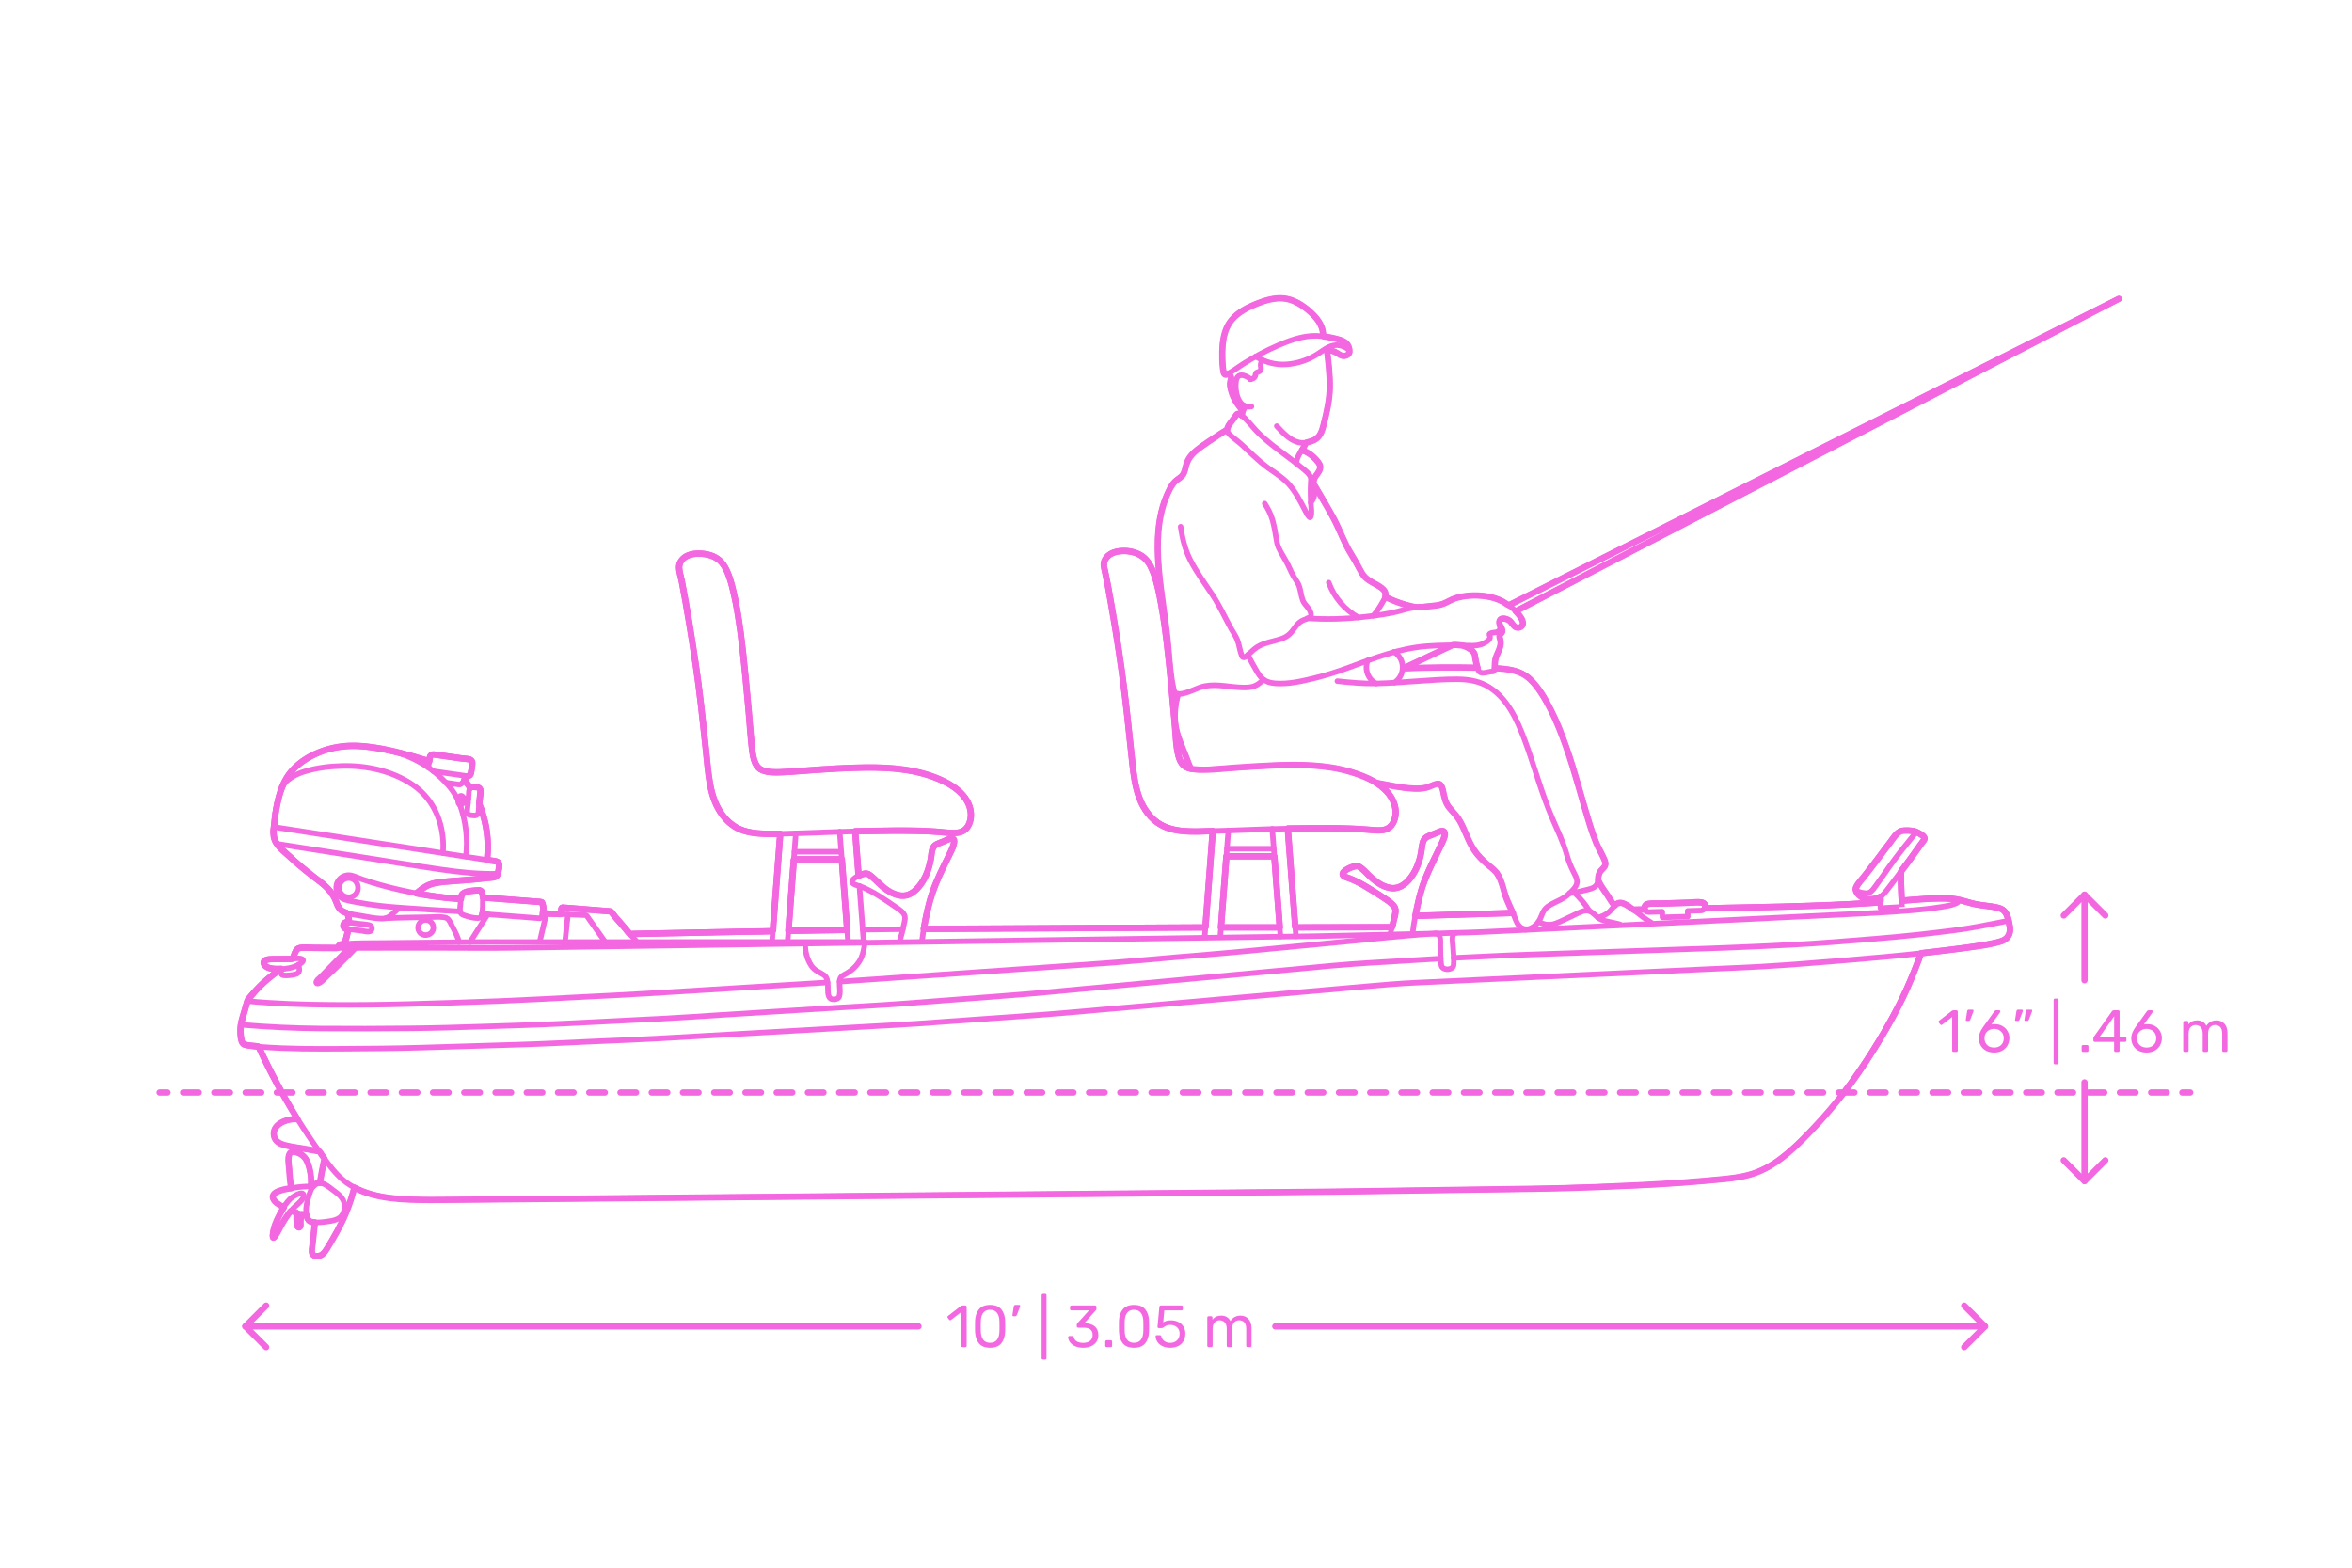 <?xml version="1.0" encoding="utf-8"?>
<!-- Generator: Adobe Illustrator 16.0.0, SVG Export Plug-In . SVG Version: 6.00 Build 0)  -->
<!DOCTYPE svg PUBLIC "-//W3C//DTD SVG 1.1//EN" "http://www.w3.org/Graphics/SVG/1.1/DTD/svg11.dtd">
<svg version="1.1" xmlns:x="http://ns.adobe.com/Extensibility/1.0/" xmlns:i="http://ns.adobe.com/AdobeIllustrator/10.0/" xmlns:graph="http://ns.adobe.com/Graphs/1.0/"
	 xmlns="http://www.w3.org/2000/svg" xmlns:xlink="http://www.w3.org/1999/xlink" xmlns:a="http://ns.adobe.com/AdobeSVGViewerExtensions/3.0/"
	 x="0px" y="0px" width="1125px" height="750px" viewBox="0 0 1125 750" enable-background="new 0 0 1125 750" xml:space="preserve"
	>
<g id="N-DIMS">
	<g>
		<g id="POLYLINE_552_">
			
				<line fill="none" stroke="#F368E0" stroke-width="3" stroke-linecap="round" stroke-linejoin="round" stroke-miterlimit="10" x1="997.065" y1="565.053" x2="997.065" y2="517.83"/>
		</g>
		<g id="LINE_4_">
			
				<line fill="none" stroke="#F368E0" stroke-width="3" stroke-linecap="round" stroke-linejoin="round" stroke-miterlimit="10" x1="997.065" y1="468.974" x2="997.065" y2="428.027"/>
		</g>
		<g id="POLYLINE_551_">
			
				<polyline fill="none" stroke="#F368E0" stroke-width="3" stroke-linecap="round" stroke-linejoin="round" stroke-miterlimit="10" points="
				987.122,437.971 997.065,428.027 1007.006,437.971 			"/>
		</g>
		<g id="POLYLINE_550_">
			
				<polyline fill="none" stroke="#F368E0" stroke-width="3" stroke-linecap="round" stroke-linejoin="round" stroke-miterlimit="10" points="
				1007.006,555.112 997.065,565.053 987.122,555.112 			"/>
		</g>
		<g id="MTEXT_6_">
			<g>
				<g>
					<path fill="#F368E0" d="M933.922,503.07c-0.114-0.123-0.171-0.28-0.171-0.47v-16.074l-4.788,3.677
						c-0.134,0.113-0.275,0.171-0.428,0.171c-0.171,0-0.333-0.095-0.484-0.285l-0.684-0.884c-0.096-0.133-0.143-0.266-0.143-0.398
						c0-0.209,0.095-0.38,0.284-0.514l6.185-4.788c0.209-0.132,0.456-0.199,0.741-0.199h1.34c0.189,0,0.347,0.062,0.47,0.186
						c0.124,0.124,0.186,0.28,0.186,0.47v18.64c0,0.189-0.062,0.347-0.186,0.47c-0.123,0.124-0.28,0.186-0.47,0.186h-1.396
						C934.188,503.256,934.036,503.194,933.922,503.07z"/>
					<path fill="#F368E0" d="M940.362,488.279c-0.076-0.104-0.104-0.252-0.085-0.442l0.627-3.989
						c0.075-0.551,0.342-0.827,0.798-0.827h1.824c0.133,0,0.242,0.048,0.327,0.143c0.086,0.096,0.129,0.21,0.129,0.342
						c0,0.19-0.029,0.343-0.086,0.456l-1.482,3.848c-0.095,0.21-0.199,0.366-0.313,0.471c-0.113,0.104-0.284,0.156-0.513,0.156
						h-0.884C940.552,488.436,940.438,488.384,940.362,488.279z"/>
					<path fill="#F368E0" d="M949.896,502.614c-1.112-0.617-1.958-1.448-2.537-2.493c-0.58-1.045-0.869-2.185-0.869-3.42
						c0-1.634,0.655-3.382,1.967-5.244l5.443-7.581c0.019-0.019,0.071-0.086,0.156-0.199c0.086-0.114,0.195-0.204,0.328-0.271
						c0.133-0.066,0.285-0.1,0.456-0.1h1.396c0.171,0,0.309,0.062,0.413,0.186c0.104,0.124,0.157,0.271,0.157,0.441
						c0,0.096-0.048,0.219-0.143,0.371l-4.161,5.813c0.494-0.114,1.045-0.171,1.653-0.171c1.386,0,2.607,0.31,3.662,0.927
						c1.054,0.617,1.871,1.435,2.45,2.45c0.58,1.017,0.87,2.134,0.87,3.349c0,1.217-0.29,2.352-0.87,3.406
						c-0.579,1.055-1.42,1.896-2.521,2.522c-1.103,0.627-2.404,0.94-3.905,0.94C952.322,503.541,951.007,503.232,949.896,502.614z
						 M956.122,500.662c0.703-0.342,1.264-0.85,1.682-1.524c0.418-0.674,0.627-1.486,0.627-2.437c0-0.931-0.214-1.734-0.642-2.408
						c-0.427-0.675-0.992-1.188-1.695-1.539s-1.463-0.527-2.28-0.527c-0.816,0-1.577,0.176-2.279,0.527
						c-0.703,0.352-1.265,0.864-1.682,1.539c-0.418,0.674-0.627,1.478-0.627,2.408c0,0.95,0.209,1.763,0.627,2.437
						c0.417,0.675,0.979,1.183,1.682,1.524c0.702,0.342,1.463,0.514,2.279,0.514C954.649,501.176,955.419,501.004,956.122,500.662z"
						/>
					<path fill="#F368E0" d="M963.917,488.265c-0.086-0.114-0.11-0.256-0.071-0.428l0.627-3.989
						c0.075-0.551,0.342-0.827,0.798-0.827h1.824c0.133,0,0.242,0.048,0.327,0.143c0.086,0.096,0.129,0.21,0.129,0.342
						c0,0.19-0.029,0.343-0.086,0.456l-1.482,3.848c-0.095,0.21-0.199,0.366-0.313,0.471c-0.113,0.104-0.284,0.156-0.513,0.156
						h-0.884C964.12,488.436,964.002,488.379,963.917,488.265z M968.392,488.265c-0.086-0.114-0.11-0.256-0.071-0.428l0.627-3.989
						c0.075-0.551,0.342-0.827,0.798-0.827h1.824c0.132,0,0.242,0.048,0.327,0.143c0.086,0.096,0.128,0.21,0.128,0.342
						c0,0.19-0.028,0.343-0.085,0.456l-1.482,3.848c-0.095,0.21-0.199,0.366-0.313,0.471c-0.113,0.104-0.285,0.156-0.513,0.156
						h-0.884C968.595,488.436,968.477,488.379,968.392,488.265z"/>
					<path fill="#F368E0" d="M982.456,508.999c-0.114-0.124-0.171-0.281-0.171-0.471v-30.153c0-0.189,0.057-0.346,0.171-0.47
						c0.114-0.123,0.266-0.186,0.456-0.186h1.055c0.189,0,0.346,0.062,0.47,0.186c0.124,0.124,0.186,0.28,0.186,0.47v30.153
						c0,0.189-0.062,0.347-0.186,0.471c-0.124,0.123-0.28,0.185-0.47,0.185h-1.055C982.722,509.184,982.57,509.122,982.456,508.999z
						"/>
					<path fill="#F368E0" d="M995.864,503.07c-0.124-0.123-0.185-0.28-0.185-0.47v-1.967c0-0.189,0.061-0.352,0.185-0.484
						s0.28-0.199,0.471-0.199h1.966c0.19,0,0.347,0.066,0.471,0.199c0.123,0.133,0.186,0.295,0.186,0.484v1.967
						c0,0.189-0.062,0.347-0.186,0.47c-0.124,0.124-0.28,0.186-0.471,0.186h-1.966C996.145,503.256,995.988,503.194,995.864,503.07z
						"/>
					<path fill="#F368E0" d="M1011.396,503.07c-0.123-0.123-0.185-0.28-0.185-0.47v-4.161h-9.263c-0.19,0-0.347-0.062-0.471-0.186
						c-0.123-0.123-0.185-0.28-0.185-0.47v-1.055c0-0.266,0.104-0.551,0.313-0.855l8.578-12.084
						c0.095-0.151,0.237-0.271,0.428-0.355c0.189-0.086,0.398-0.129,0.627-0.129h1.938c0.209,0,0.371,0.058,0.485,0.171
						c0.113,0.114,0.171,0.276,0.171,0.484v12.084h2.593c0.19,0,0.347,0.062,0.471,0.186c0.123,0.124,0.186,0.28,0.186,0.471v1.083
						c0,0.189-0.062,0.347-0.186,0.47c-0.124,0.124-0.28,0.186-0.471,0.186h-2.593v4.161c0,0.189-0.062,0.347-0.186,0.47
						c-0.124,0.124-0.28,0.186-0.471,0.186h-1.311C1011.677,503.256,1011.521,503.194,1011.396,503.07z M1004.258,496.103h6.982
						v-9.918L1004.258,496.103z"/>
					<path fill="#F368E0" d="M1022.826,502.614c-1.112-0.617-1.958-1.448-2.537-2.493c-0.58-1.045-0.869-2.185-0.869-3.42
						c0-1.634,0.655-3.382,1.967-5.244l5.443-7.581c0.019-0.019,0.071-0.086,0.156-0.199c0.086-0.114,0.195-0.204,0.328-0.271
						c0.133-0.066,0.285-0.1,0.456-0.1h1.396c0.171,0,0.309,0.062,0.413,0.186c0.104,0.124,0.157,0.271,0.157,0.441
						c0,0.096-0.048,0.219-0.143,0.371l-4.161,5.813c0.494-0.114,1.045-0.171,1.653-0.171c1.386,0,2.607,0.31,3.662,0.927
						c1.054,0.617,1.871,1.435,2.45,2.45c0.58,1.017,0.87,2.134,0.87,3.349c0,1.217-0.29,2.352-0.87,3.406
						c-0.579,1.055-1.42,1.896-2.521,2.522c-1.103,0.627-2.404,0.94-3.905,0.94C1025.253,503.541,1023.938,503.232,1022.826,502.614
						z M1029.053,500.662c0.703-0.342,1.264-0.85,1.682-1.524c0.418-0.674,0.627-1.486,0.627-2.437c0-0.931-0.214-1.734-0.642-2.408
						c-0.427-0.675-0.992-1.188-1.695-1.539s-1.463-0.527-2.28-0.527c-0.816,0-1.577,0.176-2.279,0.527
						c-0.703,0.352-1.265,0.864-1.682,1.539c-0.418,0.674-0.627,1.478-0.627,2.408c0,0.95,0.209,1.763,0.627,2.437
						c0.417,0.675,0.979,1.183,1.682,1.524c0.702,0.342,1.463,0.514,2.279,0.514C1027.58,501.176,1028.35,501.004,1029.053,500.662z
						"/>
					<path fill="#F368E0" d="M1044.456,503.07c-0.123-0.123-0.185-0.28-0.185-0.47v-13.509c0-0.19,0.062-0.347,0.185-0.471
						c0.124-0.123,0.28-0.186,0.471-0.186h1.197c0.189,0,0.342,0.062,0.456,0.186c0.113,0.124,0.171,0.28,0.171,0.471v0.969
						c1.025-1.272,2.412-1.91,4.161-1.91c2.09,0,3.571,0.875,4.445,2.622c0.456-0.798,1.107-1.434,1.952-1.909
						c0.846-0.475,1.791-0.713,2.836-0.713c1.558,0,2.831,0.532,3.819,1.597c0.987,1.064,1.482,2.604,1.482,4.617v8.236
						c0,0.189-0.062,0.347-0.186,0.47c-0.124,0.124-0.28,0.186-0.471,0.186h-1.226c-0.189,0-0.347-0.062-0.47-0.186
						c-0.124-0.123-0.186-0.28-0.186-0.47v-7.98c0-1.52-0.313-2.607-0.94-3.263c-0.627-0.656-1.453-0.983-2.479-0.983
						c-0.912,0-1.695,0.337-2.352,1.012c-0.655,0.675-0.982,1.753-0.982,3.234v7.98c0,0.189-0.062,0.347-0.186,0.47
						c-0.124,0.124-0.28,0.186-0.471,0.186h-1.254c-0.19,0-0.347-0.062-0.47-0.186c-0.124-0.123-0.186-0.28-0.186-0.47v-7.98
						c0-1.5-0.328-2.583-0.983-3.249c-0.655-0.665-1.468-0.997-2.437-0.997c-0.912,0-1.696,0.332-2.352,0.997
						c-0.655,0.666-0.983,1.738-0.983,3.221v8.009c0,0.189-0.062,0.347-0.185,0.47c-0.124,0.124-0.281,0.186-0.471,0.186h-1.254
						C1044.736,503.256,1044.58,503.194,1044.456,503.07z"/>
				</g>
			</g>
		</g>
	</g>
	<g>
		<g id="POLYLINE_549_">
			
				<line fill="none" stroke="#F368E0" stroke-width="3" stroke-linecap="round" stroke-linejoin="round" stroke-miterlimit="10" x1="949.452" y1="634.555" x2="609.996" y2="634.555"/>
		</g>
		<g id="LINE_3_">
			
				<line fill="none" stroke="#F368E0" stroke-width="3" stroke-linecap="round" stroke-linejoin="round" stroke-miterlimit="10" x1="439.34" y1="634.555" x2="117.352" y2="634.555"/>
		</g>
		<g id="POLYLINE_548_">
			
				<polyline fill="none" stroke="#F368E0" stroke-width="3" stroke-linecap="round" stroke-linejoin="round" stroke-miterlimit="10" points="
				127.295,644.498 117.352,634.555 127.295,624.615 			"/>
		</g>
		<g id="POLYLINE_547_">
			
				<polyline fill="none" stroke="#F368E0" stroke-width="3" stroke-linecap="round" stroke-linejoin="round" stroke-miterlimit="10" points="
				939.512,624.615 949.452,634.555 939.512,644.498 			"/>
		</g>
		<g id="MTEXT_3_">
			<g>
				<g>
					<path fill="#F368E0" d="M459.867,644.316c-0.114-0.123-0.172-0.28-0.172-0.47v-16.074l-4.787,3.677
						c-0.133,0.113-0.275,0.171-0.428,0.171c-0.171,0-0.332-0.095-0.484-0.285l-0.684-0.884c-0.096-0.133-0.143-0.266-0.143-0.398
						c0-0.209,0.094-0.38,0.285-0.514l6.184-4.788c0.209-0.132,0.457-0.199,0.741-0.199h1.34c0.189,0,0.347,0.062,0.47,0.186
						c0.123,0.124,0.186,0.28,0.186,0.47v18.64c0,0.189-0.062,0.347-0.186,0.47c-0.123,0.124-0.28,0.186-0.47,0.186h-1.396
						C460.133,644.502,459.98,644.44,459.867,644.316z"/>
					<path fill="#F368E0" d="M468.203,642.635c-1.131-1.434-1.734-3.31-1.81-5.628l-0.028-2.451l0.028-2.537
						c0.057-2.298,0.659-4.165,1.81-5.6c1.149-1.435,2.939-2.152,5.372-2.152c2.451,0,4.251,0.718,5.401,2.152
						c1.148,1.435,1.752,3.302,1.809,5.6c0.02,0.532,0.029,1.378,0.029,2.537c0,1.121-0.01,1.938-0.029,2.451
						c-0.076,2.318-0.679,4.194-1.809,5.628c-1.131,1.436-2.932,2.152-5.401,2.152C471.125,644.787,469.334,644.07,468.203,642.635z
						 M476.881,640.968c0.742-0.969,1.131-2.337,1.169-4.104c0.019-0.551,0.028-1.34,0.028-2.366c0-1.044-0.01-1.823-0.028-2.337
						c-0.038-1.747-0.433-3.11-1.183-4.09c-0.751-0.978-1.848-1.468-3.292-1.468s-2.536,0.49-3.277,1.468
						c-0.741,0.979-1.131,2.343-1.169,4.09l-0.027,2.337l0.027,2.366c0.038,1.767,0.428,3.135,1.169,4.104s1.833,1.454,3.277,1.454
						C475.038,642.422,476.141,641.937,476.881,640.968z"/>
					<path fill="#F368E0" d="M484.348,629.525c-0.076-0.104-0.104-0.252-0.086-0.442l0.627-3.989
						c0.076-0.551,0.343-0.827,0.799-0.827h1.824c0.133,0,0.242,0.048,0.328,0.143c0.085,0.096,0.127,0.21,0.127,0.342
						c0,0.19-0.027,0.343-0.085,0.456l-1.481,3.848c-0.096,0.21-0.2,0.366-0.314,0.471c-0.113,0.104-0.285,0.156-0.513,0.156h-0.884
						C484.537,629.682,484.424,629.63,484.348,629.525z"/>
					<path fill="#F368E0" d="M498.398,650.245c-0.115-0.124-0.172-0.281-0.172-0.471v-30.153c0-0.189,0.057-0.346,0.172-0.47
						c0.113-0.123,0.266-0.186,0.455-0.186h1.055c0.189,0,0.347,0.062,0.471,0.186c0.123,0.124,0.186,0.28,0.186,0.47v30.153
						c0,0.189-0.062,0.347-0.186,0.471c-0.124,0.123-0.281,0.185-0.471,0.185h-1.055
						C498.664,650.43,498.512,650.368,498.398,650.245z"/>
					<path fill="#F368E0" d="M514.271,644.061c-1.083-0.484-1.904-1.116-2.465-1.896s-0.86-1.586-0.898-2.423
						c0-0.171,0.058-0.309,0.172-0.413c0.113-0.104,0.256-0.156,0.428-0.156h1.281c0.209,0,0.381,0.042,0.514,0.128
						c0.133,0.085,0.237,0.252,0.313,0.499c0.247,0.969,0.784,1.652,1.61,2.052c0.826,0.398,1.8,0.599,2.921,0.599
						c1.368,0,2.456-0.328,3.263-0.983c0.809-0.655,1.212-1.591,1.212-2.808c0-2.317-1.415-3.477-4.247-3.477h-2.678
						c-0.191,0-0.348-0.062-0.471-0.186c-0.124-0.123-0.186-0.28-0.186-0.47v-0.741c0-0.285,0.104-0.532,0.313-0.741l5.558-6.156
						h-8.436c-0.19,0-0.348-0.057-0.471-0.171c-0.124-0.114-0.186-0.266-0.186-0.456v-1.025c0-0.209,0.062-0.375,0.186-0.499
						c0.123-0.123,0.28-0.186,0.471-0.186h11.285c0.209,0,0.375,0.062,0.499,0.186c0.124,0.124,0.186,0.29,0.186,0.499v0.94
						c0,0.209-0.096,0.427-0.285,0.655l-5.558,6.241h0.456c1.938,0.058,3.472,0.561,4.603,1.511s1.695,2.337,1.695,4.161
						c0,1.254-0.309,2.332-0.926,3.234c-0.617,0.903-1.478,1.597-2.579,2.081c-1.103,0.484-2.347,0.727-3.733,0.727
						C516.637,644.787,515.354,644.545,514.271,644.061z"/>
					<path fill="#F368E0" d="M528.85,644.316c-0.124-0.123-0.186-0.28-0.186-0.47v-1.967c0-0.189,0.062-0.352,0.186-0.484
						c0.123-0.133,0.279-0.199,0.47-0.199h1.967c0.189,0,0.347,0.066,0.47,0.199c0.124,0.133,0.186,0.295,0.186,0.484v1.967
						c0,0.189-0.062,0.347-0.186,0.47c-0.123,0.124-0.28,0.186-0.47,0.186h-1.967C529.129,644.502,528.973,644.44,528.85,644.316z"
						/>
					<path fill="#F368E0" d="M537.029,642.635c-1.131-1.434-1.734-3.31-1.811-5.628l-0.028-2.451l0.028-2.537
						c0.057-2.298,0.66-4.165,1.811-5.6c1.148-1.435,2.939-2.152,5.371-2.152c2.451,0,4.252,0.718,5.401,2.152s1.753,3.302,1.81,5.6
						c0.02,0.532,0.029,1.378,0.029,2.537c0,1.121-0.01,1.938-0.029,2.451c-0.076,2.318-0.68,4.194-1.81,5.628
						c-1.131,1.436-2.931,2.152-5.401,2.152C539.95,644.787,538.159,644.07,537.029,642.635z M545.707,640.968
						c0.741-0.969,1.131-2.337,1.168-4.104c0.02-0.551,0.029-1.34,0.029-2.366c0-1.044-0.01-1.823-0.029-2.337
						c-0.037-1.747-0.432-3.11-1.182-4.09c-0.752-0.978-1.849-1.468-3.293-1.468c-1.443,0-2.535,0.49-3.277,1.468
						c-0.74,0.979-1.131,2.343-1.168,4.09l-0.028,2.337l0.028,2.366c0.037,1.767,0.428,3.135,1.168,4.104
						c0.742,0.969,1.834,1.454,3.277,1.454C543.863,642.422,544.966,641.937,545.707,640.968z"/>
					<path fill="#F368E0" d="M556.023,644.018c-1.045-0.513-1.843-1.183-2.394-2.01c-0.552-0.826-0.846-1.714-0.884-2.664v-0.058
						c0-0.151,0.058-0.274,0.172-0.37c0.113-0.095,0.246-0.143,0.398-0.143h1.396c0.398,0,0.656,0.209,0.77,0.627
						c0.285,1.026,0.812,1.791,1.582,2.294c0.77,0.504,1.657,0.756,2.664,0.756c1.293,0,2.366-0.395,3.221-1.183
						c0.855-0.789,1.283-1.877,1.283-3.264c0-1.272-0.428-2.284-1.283-3.035c-0.854-0.75-1.928-1.126-3.221-1.126
						c-0.684,0-1.234,0.086-1.652,0.257s-0.846,0.418-1.283,0.741c-0.246,0.189-0.451,0.327-0.612,0.413
						c-0.161,0.085-0.337,0.128-0.527,0.128h-1.368c-0.17,0-0.322-0.062-0.455-0.186c-0.134-0.123-0.191-0.271-0.172-0.441
						l0.884-9.49c0.058-0.475,0.294-0.713,0.712-0.713h9.861c0.209,0,0.371,0.058,0.484,0.171c0.114,0.114,0.172,0.276,0.172,0.484
						v1.055c0,0.19-0.062,0.342-0.186,0.456c-0.124,0.114-0.28,0.171-0.471,0.171h-8.207l-0.514,5.729
						c0.912-0.646,2.138-0.969,3.677-0.969c1.272,0,2.432,0.252,3.477,0.755c1.045,0.504,1.876,1.24,2.494,2.209
						c0.617,0.969,0.926,2.119,0.926,3.448c0,1.406-0.309,2.618-0.926,3.634c-0.618,1.017-1.473,1.786-2.565,2.309
						s-2.342,0.784-3.748,0.784C558.305,644.787,557.068,644.53,556.023,644.018z"/>
					<path fill="#F368E0" d="M577.641,644.316c-0.123-0.123-0.185-0.28-0.185-0.47v-13.509c0-0.19,0.062-0.347,0.185-0.471
						c0.124-0.123,0.28-0.186,0.471-0.186h1.197c0.189,0,0.342,0.062,0.456,0.186c0.113,0.124,0.171,0.28,0.171,0.471v0.969
						c1.025-1.272,2.412-1.91,4.161-1.91c2.09,0,3.571,0.875,4.445,2.622c0.456-0.798,1.107-1.434,1.952-1.909
						c0.846-0.475,1.791-0.713,2.836-0.713c1.558,0,2.831,0.532,3.819,1.597c0.987,1.064,1.482,2.604,1.482,4.617v8.236
						c0,0.189-0.062,0.347-0.186,0.47c-0.124,0.124-0.28,0.186-0.471,0.186h-1.226c-0.189,0-0.347-0.062-0.47-0.186
						c-0.124-0.123-0.186-0.28-0.186-0.47v-7.98c0-1.52-0.313-2.607-0.94-3.263c-0.627-0.656-1.453-0.983-2.479-0.983
						c-0.912,0-1.695,0.337-2.352,1.012c-0.655,0.675-0.982,1.753-0.982,3.234v7.98c0,0.189-0.062,0.347-0.186,0.47
						c-0.124,0.124-0.28,0.186-0.471,0.186h-1.254c-0.19,0-0.347-0.062-0.47-0.186c-0.124-0.123-0.186-0.28-0.186-0.47v-7.98
						c0-1.5-0.328-2.583-0.983-3.249c-0.655-0.665-1.468-0.997-2.437-0.997c-0.912,0-1.696,0.332-2.352,0.997
						c-0.655,0.666-0.983,1.738-0.983,3.221v8.009c0,0.189-0.062,0.347-0.185,0.47c-0.124,0.124-0.281,0.186-0.471,0.186h-1.254
						C577.921,644.502,577.765,644.44,577.641,644.316z"/>
				</g>
			</g>
		</g>
	</g>
</g>
<g id="N-TEXT">
</g>
<g id="AG-GUIDE">
	<g>
		<g id="POLYLINE_687_">
			
				<path fill="none" stroke="#F368E0" stroke-width="2.625" stroke-linecap="round" stroke-linejoin="round" stroke-miterlimit="10" d="
				M134.809,522.674c6.372,11.334,13.397,22.172,21.105,32.645c3.313,4.502,6.955,8.869,11.786,11.803
				c4.853,2.949,10.412,4.637,15.993,5.523c8.238,1.309,16.672,1.502,25.002,1.424c5.938-0.055,11.88-0.109,17.82-0.165
				c11.459-0.105,22.92-0.212,34.381-0.317c15.604-0.146,31.207-0.291,46.811-0.436c18.369-0.17,36.738-0.342,55.107-0.512
				c19.756-0.183,39.513-0.365,59.27-0.549c19.768-0.184,39.534-0.366,59.303-0.551c18.398-0.17,36.799-0.342,55.197-0.512
				c15.656-0.145,31.312-0.289,46.967-0.436c11.532-0.107,23.064-0.215,34.6-0.321c6.031-0.056,12.065-0.111,18.098-0.167
				c5.477-0.051,10.953-0.149,16.428-0.229c18.638-0.268,37.275-0.535,55.91-0.803c10.33-0.149,20.668-0.186,30.995-0.473
				c14.136-0.393,28.257-0.848,42.387-1.424c13.013-0.531,26.052-1.493,39.015-2.75c5.869-0.568,11.822-1.075,17.461-2.918
				c4.878-1.596,9.332-4.172,13.381-7.303c10.06-7.777,18.89-17.496,26.895-27.328c1.129-1.384,2.223-2.795,3.318-4.203"/>
		</g>
		<g id="POLYLINE_686_">
			
				<path fill="none" stroke="#F368E0" stroke-width="2.625" stroke-linecap="round" stroke-linejoin="round" stroke-miterlimit="10" d="
				M142.303,535.436c-4.591-0.443-12.578,2.225-11.178,8.262c0.502,2.163,2.462,3.358,4.442,3.982
				c2.215,0.699,4.593,0.971,6.873,1.368c3.396,0.589,6.791,1.179,10.185,1.769"/>
		</g>
		<g id="POLYLINE_685_">
			
				<path fill="none" stroke="#F368E0" stroke-width="2.625" stroke-linecap="round" stroke-linejoin="round" stroke-miterlimit="10" d="
				M135.787,577.602c-1.696-0.927-5.042-2.402-5.166-4.742c-0.063-1.206,0.564-2.067,1.607-2.577
				c2.402-1.173,5.35-1.599,7.961-2.009c3.165-0.496,6.373-0.751,9.578-0.691"/>
		</g>
		<g id="POLYLINE_684_">
			
				<path fill="none" stroke="#F368E0" stroke-width="2.625" stroke-linecap="round" stroke-linejoin="round" stroke-miterlimit="10" d="
				M150.639,584.781c-0.389,3.553-0.777,7.104-1.167,10.656c-0.14,1.264-0.567,3.058-0.101,4.307
				c0.324,0.873,1.196,1.125,2.072,1.17c2.599,0.129,3.904-1.811,5.127-3.822c3.275-5.389,6.457-10.898,8.879-16.732
				c1.65-3.978,2.96-8.066,4.032-12.233"/>
		</g>
		<g id="POLYLINE_683_">
			
				<path fill="none" stroke="#F368E0" stroke-width="2.625" stroke-linecap="round" stroke-linejoin="round" stroke-miterlimit="10" d="
				M155.18,554.33c-0.771,3.859-1.521,7.715-2.169,11.599"/>
		</g>
		<g id="POLYLINE_682_">
			
				<path fill="none" stroke="#F368E0" stroke-width="2.625" stroke-linecap="round" stroke-linejoin="round" stroke-miterlimit="10" d="
				M146.595,581.152c-2.517-0.224-5.089-0.921-7.415-1.899"/>
		</g>
		<g id="POLYLINE_681_">
			
				<path fill="none" stroke="#F368E0" stroke-width="2.625" stroke-linecap="round" stroke-linejoin="round" stroke-miterlimit="10" d="
				M151.693,566.035c-2.058,0.666-3.057,3.34-3.68,5.178c-1.123,3.312-2.269,7.68-1.155,11.168c0.483,1.516,1.474,2.195,3.029,2.357
				c2.303,0.24,4.782-0.086,7.063-0.4c1.582-0.219,3.237-0.515,4.679-1.241c2.361-1.189,3.255-3.765,3.182-6.287
				c-0.1-3.538-3.026-5.642-5.64-7.569C157.346,567.893,154.282,565.226,151.693,566.035z"/>
		</g>
		<g id="POLYLINE_680_">
			
				<path fill="none" stroke="#F368E0" stroke-width="2.625" stroke-linecap="round" stroke-linejoin="round" stroke-miterlimit="10" d="
				M141.928,580.217c-0.17,1.884-0.309,4.033,0.144,5.891c0.082,0.33,0.173,0.792,0.489,0.997c0.4,0.3,0.806,0.11,1.023-0.265
				c0.365-0.625,0.104-1.744,0.137-2.414c0.057-1.229,0.27-2.449,0.642-3.625"/>
		</g>
		<g id="POLYLINE_679_">
			
				<path fill="none" stroke="#F368E0" stroke-width="2.625" stroke-linecap="round" stroke-linejoin="round" stroke-miterlimit="10" d="
				M139.341,568.568c-0.601-3.19-0.832-6.436-1.04-9.67c-0.123-1.922-0.543-4.085-0.149-6.002c0.169-0.814,0.56-1.607,1.403-1.854
				c1.518-0.442,3.729,0.672,4.925,1.504c2.689,1.873,3.448,5.724,3.958,8.729c0.354,2.075,0.466,4.196,0.308,6.298"/>
		</g>
		<g id="POLYLINE_678_">
			
				<path fill="none" stroke="#F368E0" stroke-width="2.625" stroke-linecap="round" stroke-linejoin="round" stroke-miterlimit="10" d="
				M130.723,592.237c-1.111-0.37,0.607-5.39,0.764-5.836c1.539-4.405,3.934-9.462,7.274-12.796c0.823-0.821,6.293-4.576,6.542-1.656
				c0.044,0.518-0.242,1.063-0.504,1.485c-1.146,1.851-3.155,3.116-4.626,4.692c-2.122,2.274-3.829,4.918-5.401,7.594
				c-0.827,1.406-1.604,2.843-2.389,4.272c-0.334,0.609-0.682,1.436-1.198,1.923C131.079,592.016,130.909,592.29,130.723,592.237z"
				/>
		</g>
	</g>
</g>
<g id="AG-DIAGRAM">
	<g id="POLYLINE_536_">
		<g>
			<g>
				
					<line fill="none" stroke="#F368E0" stroke-width="3" stroke-linecap="round" stroke-linejoin="round" x1="76.369" y1="522.674" x2="80.119" y2="522.674"/>
				
					<line fill="none" stroke="#F368E0" stroke-width="3" stroke-linecap="round" stroke-linejoin="round" stroke-dasharray="7.471,7.471" x1="87.59" y1="522.674" x2="1040.118" y2="522.674"/>
				
					<line fill="none" stroke="#F368E0" stroke-width="3" stroke-linecap="round" stroke-linejoin="round" x1="1043.854" y1="522.674" x2="1047.604" y2="522.674"/>
			</g>
		</g>
	</g>
</g>
<g id="AG-PEOPLE">
	<g>
		<g id="POLYLINE_674_">
			
				<path fill="none" stroke="#F368E0" stroke-width="2.625" stroke-linecap="round" stroke-linejoin="round" stroke-miterlimit="10" d="
				M714.931,319.67c4.427,0.212,9.247,0.499,13.243,2.617c4.089,2.166,6.863,6.062,9.315,9.863
				c6.778,10.502,10.939,22.443,14.644,34.311c2.188,7.01,4.166,14.086,6.227,21.135c1.6,5.48,3.2,10.963,5.418,16.232
				c1.068,2.537,2.594,4.865,3.624,7.412c0.29,0.716,0.604,1.521,0.501,2.311c-0.232,1.756-2.277,2.598-2.912,4.205
				c-0.883,2.236-0.061,5.043-2.312,6.572c-0.953,0.646-2.119,0.969-3.221,1.24c-2.857,0.705-5.825,1.446-8.749,1.805"/>
		</g>
		<g id="POLYLINE_673_">
			
				<path fill="none" stroke="#F368E0" stroke-width="2.625" stroke-linecap="round" stroke-linejoin="round" stroke-miterlimit="10" d="
				M671.267,319.746c11.83-0.465,23.631-0.538,35.467-0.32"/>
		</g>
		<g id="POLYLINE_672_">
			
				<path fill="none" stroke="#F368E0" stroke-width="2.625" stroke-linecap="round" stroke-linejoin="round" stroke-miterlimit="10" d="
				M752.973,426.998c2.803,2.659,5.229,5.504,7.269,8.788"/>
		</g>
		<g id="POLYLINE_671_">
			
				<path fill="none" stroke="#F368E0" stroke-width="2.625" stroke-linecap="round" stroke-linejoin="round" stroke-miterlimit="10" d="
				M764.422,421.076c0.996,2.377,2.607,4.482,4.039,6.606c1.266,1.876,2.301,3.935,3.868,5.587"/>
		</g>
		<g id="POLYLINE_670_">
			
				<path fill="none" stroke="#F368E0" stroke-width="2.625" stroke-linecap="round" stroke-linejoin="round" stroke-miterlimit="10" d="
				M645.463,168.215c-0.129-2.283-0.873-3.938-2.973-4.978c-1.867-0.923-3.984-1.362-6.012-1.761
				c-2.952-0.583-5.932-0.958-8.946-0.776c-5.695,0.343-11.224,2.396-16.415,4.64c-5.656,2.444-11.106,5.383-16.322,8.658
				c-2.574,1.615-5.051,3.577-7.762,4.955c-0.254,0.131-0.646,0.389-0.965,0.312c-1.217-0.287-1.074-3.302-1.146-4.043
				c-0.79-8.232-0.63-18.126,6.03-24.053c3.871-3.443,8.888-5.622,13.78-7.163c3.778-1.19,7.84-1.831,11.733-0.812
				c4.207,1.104,7.994,3.799,11.065,6.8c2.274,2.226,4.392,4.87,5.087,8.045c0.204,0.932,0.287,1.89,0.27,2.842"/>
		</g>
		<g id="POLYLINE_669_">
			
				<path fill="none" stroke="#F368E0" stroke-width="2.625" stroke-linecap="round" stroke-linejoin="round" stroke-miterlimit="10" d="
				M600.591,170.564c4.63,2.73,9.409,4.14,14.802,3.746c5.199-0.38,10.055-1.982,14.483-4.716c2.776-1.711,5.579-4.261,9.003-4.471
				c1.9-0.114,4.11,0.538,5.602,1.735c1.793,1.44,0.635,3.283-1.52,3.439c-1.348,0.099-2.467-0.877-3.563-1.504
				c-1.787-1.022-3.813-1.424-5.848-1.586"/>
		</g>
		<g id="POLYLINE_668_">
			
				<path fill="none" stroke="#F368E0" stroke-width="2.625" stroke-linecap="round" stroke-linejoin="round" stroke-miterlimit="10" d="
				M598.59,194.479c-5.518,1.052-7.482-5.273-7.508-9.565c-0.008-1.526-0.029-4.14,1.492-5.083c1.308-0.813,3.335,0.062,4.486,0.756
				c0.393,0.237,0.724,0.492,1.005,0.858"/>
		</g>
		<g id="POLYLINE_667_">
			
				<path fill="none" stroke="#F368E0" stroke-width="2.625" stroke-linecap="round" stroke-linejoin="round" stroke-miterlimit="10" d="
				M595.363,194.143c-0.037,0.495-0.223,2.376-1.08,2.266c-0.542-0.271-0.883-1.032-1.195-1.478
				c-1.279-1.833-2.576-3.63-3.414-5.716c-0.611-1.521-1.095-3.149-1.248-4.787c-0.116-1.23,0.326-2.048,0.439-3.223
				c0.096-1.011-0.566-1.931-1.309-2.561"/>
		</g>
		<g id="POLYLINE_666_">
			
				<path fill="none" stroke="#F368E0" stroke-width="2.625" stroke-linecap="round" stroke-linejoin="round" stroke-miterlimit="10" d="
				M598.065,181.445c0.95-0.145,2.022-0.521,2.304-1.521c0.467-1.655-0.062-1.386,1.688-2.097c0.588-0.238,0.898-0.452,1.036-1.076
				c0.181-0.817-0.176-1.679-0.088-2.506c0.079-0.743,0.47-1.307,0.888-1.914"/>
		</g>
		<g id="POLYLINE_665_">
			
				<path fill="none" stroke="#F368E0" stroke-width="2.625" stroke-linecap="round" stroke-linejoin="round" stroke-miterlimit="10" d="
				M634.703,167.33c0.766,6.023,1.453,12.191,1.361,18.272s-1.535,12.231-3.074,18.091c-0.75,2.856-1.69,5.443-4.447,6.858
				c-2.23,1.144-4.937,1.652-7.403,1.081c-4.207-0.973-7.629-4.77-10.433-7.781"/>
		</g>
		<g id="POLYLINE_664_">
			
				<path fill="none" stroke="#F368E0" stroke-width="2.625" stroke-linecap="round" stroke-linejoin="round" stroke-miterlimit="10" d="
				M586.996,205.553c0.045-0.772,0.414-1.481,0.809-2.131c1.009-1.659,2.287-3.311,3.48-4.847c0.418-0.539,0.688-0.721,1.363-0.539
				c1.011,0.27,1.954,1.242,2.68,1.935c2.154,2.055,3.967,4.446,6.041,6.579c4.523,4.652,9.879,8.435,15.035,12.337
				c2.389,1.808,4.801,3.594,7.08,5.54c1.133,0.968,2.539,2.087,3.232,3.454c0.528,1.04,0.283,2.154,0.221,3.281
				c-0.172,3.059-0.091,6.126,0.025,9.184c0.021,0.552,0.869,6.974-0.344,7.185c-0.225,0.038-0.446-0.28-0.572-0.404
				c-0.574-0.562-0.976-1.447-1.351-2.145c-0.808-1.494-1.588-3.003-2.376-4.507c-2.218-4.232-4.811-8.311-8.522-11.387
				c-2.272-1.881-4.77-3.475-7.163-5.191c-2.537-1.819-4.86-3.879-7.156-5.988c-1.93-1.773-3.787-3.627-5.744-5.369
				c-1.707-1.519-3.603-2.822-5.281-4.366C587.712,207.492,586.953,206.621,586.996,205.553z"/>
		</g>
		<g id="POLYLINE_663_">
			
				<line fill="none" stroke="#F368E0" stroke-width="2.625" stroke-linecap="round" stroke-linejoin="round" stroke-miterlimit="10" x1="593.971" y1="198.801" x2="594.362" y2="196.432"/>
		</g>
		<g id="POLYLINE_662_">
			
				<path fill="none" stroke="#F368E0" stroke-width="2.625" stroke-linecap="round" stroke-linejoin="round" stroke-miterlimit="10" d="
				M620.01,221.623c0.333-3.93,3.242-6.328,4.616-9.853"/>
		</g>
		<g id="POLYLINE_661_">
			
				<path fill="none" stroke="#F368E0" stroke-width="2.625" stroke-linecap="round" stroke-linejoin="round" stroke-miterlimit="10" d="
				M622.73,215.414c3.09,0.862,6.023,3.276,7.881,5.814c1.068,1.461,1.152,2.697,0.275,4.285c-0.633,1.146-1.662,2.072-2.177,3.278
				c-0.446,1.046-0.363,2.253-0.281,3.36c0.128,1.685,0.456,3.484,0.167,5.174c-0.211,1.238-0.91,2.148-1.637,3.139"/>
		</g>
		<g id="POLYLINE_660_">
			
				<path fill="none" stroke="#F368E0" stroke-width="2.625" stroke-linecap="round" stroke-linejoin="round" stroke-miterlimit="10" d="
				M586.996,205.553c-2.835,1.595-5.506,3.461-8.203,5.271c-2.318,1.553-4.656,3.078-6.783,4.887
				c-2.808,2.387-4.19,4.92-5.025,8.455c-0.249,1.052-0.479,2.174-1.14,3.059c-0.899,1.205-2.37,1.813-3.463,2.811
				c-2.728,2.492-4.195,6.503-5.417,9.878c-4.064,11.238-3.59,24.249-2.373,35.959c1.368,13.16,3.571,26.187,4.69,39.378
				c0.259,3.053,0.435,6.133,0.874,9.168c0.293,2.031,0.585,4.481,1.359,6.391c0.421,1.035,1.227,1.279,2.302,1.24
				c4.485-0.162,8.437-3.107,12.804-3.875c5.787-1.015,11.842,0.607,17.654,0.732c1.921,0.043,3.941,0.014,5.759-0.689
				c1.71-0.66,3.007-1.918,4.436-3.026"/>
		</g>
		<g id="POLYLINE_659_">
			
				<path fill="none" stroke="#F368E0" stroke-width="2.625" stroke-linecap="round" stroke-linejoin="round" stroke-miterlimit="10" d="
				M564.719,251.967c0.733,5.342,2.116,11.039,4.576,15.863c3.041,5.965,7.127,11.476,10.812,17.045
				c3.34,5.045,5.76,10.463,8.666,15.746c1.018,1.848,2.277,3.523,3.051,5.498c0.955,2.436,1.188,5.133,2.134,7.539
				c0.196,0.499,0.374,0.845,0.95,0.856c0.385,0.009,0.767-0.269,1.059-0.478c1.883-1.348,3.322-3.191,5.309-4.443
				c3.615-2.279,7.961-2.666,11.916-4.086c3.349-1.205,4.676-3.189,6.709-5.963c0.773-1.053,1.688-1.895,2.826-2.55
				c1.186-0.683,2.865-0.903,3.883-1.787c0.684-0.595,0.52-1.43,0.267-2.233c-0.721-2.29-2.806-3.509-3.669-5.656
				c-0.818-2.03-1.004-4.27-1.613-6.363c-0.432-1.485-1.199-2.704-2.064-3.976c-1.486-2.19-2.473-4.696-3.634-7.061
				c-1.294-2.637-2.999-5.06-4.235-7.722c-0.699-1.508-0.975-3.057-1.229-4.693c-0.466-2.992-0.993-5.989-1.832-8.901
				c-0.808-2.802-2.088-5.256-3.661-7.698"/>
		</g>
		<g id="POLYLINE_658_">
			
				<path fill="none" stroke="#F368E0" stroke-width="2.625" stroke-linecap="round" stroke-linejoin="round" stroke-miterlimit="10" d="
				M596.911,313.185c1.157,2.729,2.736,5.278,4.184,7.858c0.687,1.227,1.477,2.432,2.495,3.412c1.765,1.699,4.188,2.309,6.57,2.482
				c6.082,0.443,12.357-1.006,18.233-2.416c5.731-1.377,11.384-3.178,16.907-5.236c12.186-4.539,24.088-9.125,37.178-10.143
				c6.607-0.512,13.188-0.51,19.808-0.266c2.942,0.107,5.61,0.066,8.187-1.504c0.891-0.541,2.369-1.488,2.242-2.731
				c-0.08-0.769-0.736-1.024-0.012-1.512c1.275-0.862,3.391-0.112,4.424-1.556c0.893-1.25-0.09-2.74,0.057-4.094
				c0.246-2.268,3.653-1.669,4.866-0.6c1.284,1.133,1.969,3.418,3.972,3.414c0.865,0,1.867-0.428,2.236-1.256
				c0.742-1.676-0.994-3.872-1.926-5.062c-3.271-4.175-8.051-7.072-13.197-8.271c-5.006-1.166-10.564-1.084-15.562,0.114
				c-3.595,0.861-6.516,3.199-10.198,3.773c-3.019,0.472-6.1,0.542-9.14,0.832c-2.784,0.267-5.345,0.899-8.025,1.67
				c-5.861,1.685-12.123,2.391-18.168,3.07c-8.953,1.008-17.677,1.239-26.664,0.62"/>
		</g>
		<g id="POLYLINE_657_">
			
				<path fill="none" stroke="#F368E0" stroke-width="2.625" stroke-linecap="round" stroke-linejoin="round" stroke-miterlimit="10" d="
				M635.572,278.717c2.576,7.11,7.604,12.949,14.166,16.714"/>
		</g>
		<g id="POLYLINE_656_">
			
				<path fill="none" stroke="#F368E0" stroke-width="2.625" stroke-linecap="round" stroke-linejoin="round" stroke-miterlimit="10" d="
				M656.826,294.564c1.738-1.92,3.138-4.146,4.436-6.379c0.588-1.011,1.251-2.094,1.421-3.273c0.339-2.35-1.77-3.605-3.536-4.637
				c-2.979-1.742-5.953-3.199-7.787-6.223c-1.486-2.452-2.654-5.071-4.174-7.516c-1.521-2.448-3.002-4.897-4.193-7.528
				c-2.102-4.646-4.081-9.284-6.568-13.743c-2.586-4.633-5.347-9.179-8.031-13.755"/>
		</g>
		<g id="POLYLINE_655_">
			
				<path fill="none" stroke="#F368E0" stroke-width="2.625" stroke-linecap="round" stroke-linejoin="round" stroke-miterlimit="10" d="
				M662.549,285.514c4.701,2.318,9.661,4.025,14.816,5.007"/>
		</g>
		<g id="POLYLINE_654_">
			
				<path fill="none" stroke="#F368E0" stroke-width="2.625" stroke-linecap="round" stroke-linejoin="round" stroke-miterlimit="10" d="
				M698.791,308.74c1.907,0.211,3.836,1.227,5.259,2.49c0.644,0.572,1.173,1.199,1.386,2.045c0.451,1.793,0.582,3.639,1.096,5.443
				c0.363,1.271,0.595,2.883,2.105,3.145c1.49,0.258,3.088-0.414,4.551-0.57c0.352-0.039,0.996,0.061,1.32-0.204
				c0.219-0.181,0.262-0.421,0.336-0.685c0.439-1.564,0.049-3.309,0.416-4.914c0.685-2.984,3.034-5.727,2.473-8.93
				c-0.209-1.195-0.874-2.129-0.068-3.109c0.801-0.977,1.134-1.347,0.65-2.695c-0.207-0.58-0.523-1.135-0.923-1.6"/>
		</g>
		<g id="POLYLINE_653_">
			
				<line fill="none" stroke="#F368E0" stroke-width="2.625" stroke-linecap="round" stroke-linejoin="round" stroke-miterlimit="10" x1="671.267" y1="319.746" x2="694.641" y2="308.676"/>
		</g>
		<g id="POLYLINE_652_">
			
				<line fill="none" stroke="#F368E0" stroke-width="2.625" stroke-linecap="round" stroke-linejoin="round" stroke-miterlimit="10" x1="724.992" y1="292.428" x2="1013.495" y2="142.932"/>
		</g>
		<g id="POLYLINE_651_">
			
				<line fill="none" stroke="#F368E0" stroke-width="2.625" stroke-linecap="round" stroke-linejoin="round" stroke-miterlimit="10" x1="1013.495" y1="142.932" x2="721.687" y2="289.562"/>
		</g>
		<g id="POLYLINE_650_">
			
				<path fill="none" stroke="#F368E0" stroke-width="2.625" stroke-linecap="round" stroke-linejoin="round" stroke-miterlimit="10" d="
				M654.216,315.95c-1.7,4.14,0.048,8.991,4.019,11.071"/>
		</g>
		<g id="POLYLINE_649_">
			
				<path fill="none" stroke="#F368E0" stroke-width="2.625" stroke-linecap="round" stroke-linejoin="round" stroke-miterlimit="10" d="
				M666.965,326.608c4.432-2.883,5.283-9.231,1.718-13.155c-0.574-0.632-1.243-1.184-1.979-1.619"/>
		</g>
		<g id="POLYLINE_648_">
			
				<path fill="none" stroke="#F368E0" stroke-width="2.625" stroke-linecap="round" stroke-linejoin="round" stroke-miterlimit="10" d="
				M563.424,332.055c-1.334,4.635-1.865,9.56-1.241,14.357c0.776,5.959,3.53,11.301,5.616,16.863
				c0.568,1.516,1.105,3.059,1.818,4.516"/>
		</g>
		<g id="POLYLINE_647_">
			
				<path fill="none" stroke="#F368E0" stroke-width="2.625" stroke-linecap="round" stroke-linejoin="round" stroke-miterlimit="10" d="
				M658.172,374.479c5.963,1.103,11.998,2.521,18.075,2.784c2.01,0.087,4.062,0.034,6.023-0.454
				c1.747-0.434,3.353-1.494,5.115-1.807c0.779-0.137,1.307,0.01,1.793,0.648c0.927,1.219,1.114,3.165,1.441,4.583
				c0.352,1.532,0.741,3.077,1.483,4.474c0.808,1.516,2.02,2.76,3.162,4.023c1.475,1.633,2.729,3.359,3.715,5.331
				c2.526,5.052,3.997,10.294,7.68,14.707c1.805,2.163,3.853,4.036,6.045,5.795c1.178,0.946,2.363,1.91,3.258,3.141
				c2.678,3.683,3.175,8.747,4.896,12.892c1.207,2.906,2.632,5.717,3.809,8.637c0.555,1.382,1.07,2.847,2.162,3.91
				c1.498,1.459,3.52,1.754,5.397,0.928c1.673-0.734,3.146-2.105,4.038-3.693c1.279-2.273,1.616-4.82,3.789-6.483
				c3.217-2.462,7.39-3.306,10.322-6.187c1.679-1.647,4.305-3.764,3.924-6.432c-0.211-1.475-0.986-2.868-1.659-4.168
				c-1.351-2.614-2.355-5.17-3.149-8.004c-1.731-6.174-4.533-11.907-7.059-17.784c-5.161-12.007-8.484-24.715-13.025-36.954
				c-3.737-10.07-8.736-21.35-18.771-26.553c-4.311-2.235-9.139-2.848-13.945-2.854c-6.01-0.008-12.012,0.455-18.006,0.855
				c-6.805,0.454-13.617,1.028-20.438,1.172c-6.232,0.131-12.367-0.477-18.557-1.123"/>
		</g>
		<g id="POLYLINE_646_">
			
				<path fill="none" stroke="#F368E0" stroke-width="2.625" stroke-linecap="round" stroke-linejoin="round" stroke-miterlimit="10" d="
				M764.346,439.018c1.691-0.531,3.396-1.186,4.808-2.287c1.283-1.002,2.13-2.392,3.257-3.546c1.237-1.269,2.488-1.563,4.145-0.933
				c1.862,0.707,3.537,2.01,5.09,3.224c2.672,2.087,5.303,4.235,8.227,5.965"/>
		</g>
		<g id="POLYLINE_637_">
			
				<line fill="none" stroke="#F368E0" stroke-width="2.625" stroke-linecap="round" stroke-linejoin="round" stroke-miterlimit="10" x1="729.848" y1="444.791" x2="729.824" y2="444.552"/>
		</g>
		<g id="POLYLINE_636_">
			
				<path fill="none" stroke="#F368E0" stroke-width="2.625" stroke-linecap="round" stroke-linejoin="round" stroke-miterlimit="10" d="
				M735.91,440.951c2.625,1.492,5.423,1.906,8.282,0.803c2.638-1.018,5.208-2.376,7.784-3.548c1.816-0.827,3.611-1.899,5.561-2.401
				c2.212-0.566,3.653,0.312,5.236,1.801c0.948,0.891,1.909,1.871,3.146,2.352c2.531,0.982,5.366,1.302,7.988,2.006
				c0.319,0.087,0.637,0.172,0.957,0.258"/>
		</g>
	</g>
</g>
<g id="AG-TRANSPORT">
	<g>
		<g id="POLYLINE_503_">
			
				<path fill="none" stroke="#F368E0" stroke-width="2.625" stroke-linecap="round" stroke-linejoin="round" stroke-miterlimit="10" d="
				M882.037,522.674c7.795-10.266,14.848-21.109,21.166-32.343c6.201-11.028,11.315-22.415,15.668-34.29"/>
		</g>
		<g id="POLYLINE_502_">
			
				<path fill="none" stroke="#F368E0" stroke-width="2.625" stroke-linecap="round" stroke-linejoin="round" stroke-miterlimit="10" d="
				M123.734,500.73c3.428,7.453,7.125,14.754,11.074,21.943"/>
		</g>
		<g id="POLYLINE_501_">
			
				<line fill="none" stroke="#F368E0" stroke-width="2.625" stroke-linecap="round" stroke-linejoin="round" stroke-miterlimit="10" x1="619.564" y1="443.664" x2="665.853" y2="443.557"/>
		</g>
		<g id="POLYLINE_500_">
			
				<line fill="none" stroke="#F368E0" stroke-width="2.625" stroke-linecap="round" stroke-linejoin="round" stroke-miterlimit="10" x1="584.014" y1="443.668" x2="612.123" y2="443.664"/>
		</g>
		<g id="POLYLINE_499_">
			
				<line fill="none" stroke="#F368E0" stroke-width="2.625" stroke-linecap="round" stroke-linejoin="round" stroke-miterlimit="10" x1="441.85" y1="444.387" x2="576.572" y2="443.674"/>
		</g>
		<g id="POLYLINE_498_">
			
				<line fill="none" stroke="#F368E0" stroke-width="2.625" stroke-linecap="round" stroke-linejoin="round" stroke-miterlimit="10" x1="412.654" y1="444.76" x2="431.871" y2="444.505"/>
		</g>
		<g id="POLYLINE_497_">
			
				<line fill="none" stroke="#F368E0" stroke-width="2.625" stroke-linecap="round" stroke-linejoin="round" stroke-miterlimit="10" x1="377.115" y1="445.314" x2="405.221" y2="444.867"/>
		</g>
		<g id="POLYLINE_496_">
			
				<line fill="none" stroke="#F368E0" stroke-width="2.625" stroke-linecap="round" stroke-linejoin="round" stroke-miterlimit="10" x1="301.353" y1="446.82" x2="369.664" y2="445.445"/>
		</g>
		<g id="POLYLINE_495_">
			
				<path fill="none" stroke="#F368E0" stroke-width="2.625" stroke-linecap="round" stroke-linejoin="round" stroke-miterlimit="10" d="
				M675.614,446.889c0.745-6.279,2.015-12.504,3.563-18.632c1.434-5.663,3.799-10.981,6.31-16.237
				c1.407-2.951,2.917-5.855,4.277-8.828c0.597-1.303,1.358-2.906,1.272-4.385c-0.037-0.655-0.221-1.139-0.906-1.258
				c-0.953-0.165-2.193,0.541-3.012,0.908c-1.633,0.734-3.818,1.197-5.223,2.343c-0.645,0.526-1.041,1.282-1.278,2.068
				c-0.702,2.326-0.759,4.876-1.359,7.249c-1.093,4.326-2.988,8.377-6.144,11.586c-1.544,1.57-3.447,2.943-5.692,3.195
				c-2.602,0.291-5.294-0.732-7.494-2.021c-2.057-1.206-3.817-2.814-5.546-4.44c-1.327-1.249-2.881-3.274-4.641-3.978
				c-1.582-0.633-4.104,0.709-5.422,1.48c-0.693,0.405-2.257,1.436-2.109,2.439c0.182,1.24,3.092,1.745,3.83,2.033
				c5.738,2.24,11.139,5.934,16.209,9.385c1.639,1.115,4.729,2.801,5.201,5.028c0.265,1.248-0.21,2.724-0.459,3.921
				c-0.589,2.84-1.345,5.637-2.147,8.424"/>
		</g>
		<g id="POLYLINE_494_">
			
				<line fill="none" stroke="#F368E0" stroke-width="2.625" stroke-linecap="round" stroke-linejoin="round" stroke-miterlimit="10" x1="410.693" y1="418.992" x2="409.068" y2="397.658"/>
		</g>
		<g id="POLYLINE_493_">
			
				<line fill="none" stroke="#F368E0" stroke-width="2.625" stroke-linecap="round" stroke-linejoin="round" stroke-miterlimit="10" x1="413.103" y1="450.646" x2="411.062" y2="423.855"/>
		</g>
		<g id="POLYLINE_492_">
			
				<path fill="none" stroke="#F368E0" stroke-width="2.625" stroke-linecap="round" stroke-linejoin="round" stroke-miterlimit="10" d="
				M440.969,450.458c0.742-6.281,2.021-12.503,3.563-18.633c1.425-5.665,3.803-10.98,6.31-16.237
				c1.406-2.951,2.916-5.854,4.277-8.826c0.598-1.305,1.359-2.906,1.271-4.386c-0.039-0.655-0.219-1.137-0.904-1.257
				c-0.953-0.167-2.194,0.541-3.014,0.908c-1.641,0.736-3.85,1.203-5.25,2.365c-0.651,0.543-1.047,1.326-1.275,2.131
				c-0.671,2.362-0.744,4.902-1.368,7.297c-1.124,4.312-3.013,8.355-6.194,11.537c-1.541,1.541-3.438,2.895-5.666,3.115
				c-2.635,0.26-5.318-0.768-7.539-2.09c-2.092-1.242-3.875-2.901-5.639-4.562c-1.271-1.195-2.77-3.149-4.465-3.801
				c-1.592-0.611-4.125,0.728-5.445,1.513c-0.68,0.404-2.229,1.438-2.062,2.437c0.215,1.283,3.326,1.814,4.105,2.123
				c5.742,2.27,11.197,6.01,16.26,9.5c1.562,1.076,4.422,2.684,4.871,4.803c0.277,1.312-0.238,2.883-0.5,4.136
				c-0.557,2.689-1.23,5.36-2.035,7.986"/>
		</g>
		<g id="POLYLINE_491_">
			
				<line fill="none" stroke="#F368E0" stroke-width="2.625" stroke-linecap="round" stroke-linejoin="round" stroke-miterlimit="10" x1="619.893" y1="447.965" x2="615.966" y2="396.361"/>
		</g>
		<g id="POLYLINE_490_">
			
				<line fill="none" stroke="#F368E0" stroke-width="2.625" stroke-linecap="round" stroke-linejoin="round" stroke-miterlimit="10" x1="608.535" y1="396.514" x2="612.457" y2="448.035"/>
		</g>
		<g id="POLYLINE_489_">
			
				<line fill="none" stroke="#F368E0" stroke-width="2.625" stroke-linecap="round" stroke-linejoin="round" stroke-miterlimit="10" x1="587.547" y1="397.255" x2="583.663" y2="448.267"/>
		</g>
		<g id="POLYLINE_488_">
			
				<line fill="none" stroke="#F368E0" stroke-width="2.625" stroke-linecap="round" stroke-linejoin="round" stroke-miterlimit="10" x1="576.216" y1="448.33" x2="580.082" y2="397.565"/>
		</g>
		<g id="POLYLINE_487_">
			
				<path fill="none" stroke="#F368E0" stroke-width="2.625" stroke-linecap="round" stroke-linejoin="round" stroke-miterlimit="10" d="
				M528.574,273.379c-0.68-3.012-0.955-5.435,1.66-7.649c2.141-1.815,5.223-2.18,7.928-2.08c3.273,0.123,6.725,0.979,9.213,3.218
				c2.916,2.625,4.277,6.643,5.356,10.294c3.638,12.316,4.876,25.372,6.27,38.095c1.44,13.145,2.413,26.326,3.679,39.488
				c0.336,3.505,0.492,8.521,3.166,11.229c2.631,2.662,7.584,2.303,10.965,2.182c13.031-0.469,25.996-1.975,39.049-2.16
				c12.527-0.181,25.279,0.663,36.924,5.709c7.145,3.096,15.325,8.93,14.757,17.73c-0.14,2.152-0.891,4.398-2.452,5.939
				c-2.141,2.111-5.344,1.965-8.123,1.756c-12.857-0.971-25.67-0.99-38.561-0.776c-13.338,0.22-26.65,0.921-39.984,1.26
				c-9.852,0.251-20.885,0.829-28.092-7.032c-7.791-8.5-8.184-20.782-9.344-31.645c-1.471-13.746-2.838-27.505-4.871-41.182
				c-1.998-13.441-4.148-26.864-6.686-40.218C529.164,276.147,528.871,274.762,528.574,273.379z"/>
		</g>
		<g id="POLYLINE_486_">
			
				<line fill="none" stroke="#F368E0" stroke-width="2.625" stroke-linecap="round" stroke-linejoin="round" stroke-miterlimit="10" x1="609.26" y1="406.037" x2="586.879" y2="406.037"/>
		</g>
		<g id="POLYLINE_485_">
			
				<line fill="none" stroke="#F368E0" stroke-width="2.625" stroke-linecap="round" stroke-linejoin="round" stroke-miterlimit="10" x1="586.604" y1="409.637" x2="609.532" y2="409.637"/>
		</g>
		<g id="POLYLINE_484_">
			
				<line fill="none" stroke="#F368E0" stroke-width="2.625" stroke-linecap="round" stroke-linejoin="round" stroke-miterlimit="10" x1="401.641" y1="397.838" x2="405.656" y2="450.594"/>
		</g>
		<g id="POLYLINE_483_">
			
				<line fill="none" stroke="#F368E0" stroke-width="2.625" stroke-linecap="round" stroke-linejoin="round" stroke-miterlimit="10" x1="402.375" y1="407.496" x2="379.994" y2="407.496"/>
		</g>
		<g id="POLYLINE_482_">
			
				<line fill="none" stroke="#F368E0" stroke-width="2.625" stroke-linecap="round" stroke-linejoin="round" stroke-miterlimit="10" x1="369.283" y1="450.428" x2="373.206" y2="398.896"/>
		</g>
		<g id="POLYLINE_481_">
			
				<line fill="none" stroke="#F368E0" stroke-width="2.625" stroke-linecap="round" stroke-linejoin="round" stroke-miterlimit="10" x1="380.668" y1="398.646" x2="376.725" y2="450.451"/>
		</g>
		<g id="POLYLINE_480_">
			
				<line fill="none" stroke="#F368E0" stroke-width="2.625" stroke-linecap="round" stroke-linejoin="round" stroke-miterlimit="10" x1="379.721" y1="411.095" x2="402.649" y2="411.095"/>
		</g>
		<g id="POLYLINE_479_">
			
				<path fill="none" stroke="#F368E0" stroke-width="2.625" stroke-linecap="round" stroke-linejoin="round" stroke-miterlimit="10" d="
				M325.406,274.606c-0.678-3.013-0.953-5.435,1.66-7.649c2.142-1.816,5.221-2.18,7.928-2.08c3.272,0.123,6.724,0.979,9.211,3.217
				c2.916,2.625,4.28,6.643,5.358,10.295c3.63,12.319,4.875,25.371,6.27,38.095c1.438,13.144,2.413,26.326,3.679,39.487
				c0.336,3.508,0.492,8.521,3.165,11.23c2.628,2.661,7.587,2.303,10.963,2.181c13.032-0.469,25.999-1.975,39.05-2.161
				c12.537-0.18,25.268,0.678,36.926,5.709c7.146,3.085,15.324,8.939,14.756,17.732c-0.139,2.15-0.89,4.398-2.453,5.938
				c-2.139,2.111-5.34,1.967-8.121,1.757c-12.857-0.972-25.67-0.99-38.561-0.778c-13.338,0.221-26.65,0.924-39.985,1.262
				c-9.839,0.25-20.9,0.835-28.091-7.034c-7.783-8.515-8.182-20.767-9.345-31.642c-1.468-13.746-2.839-27.506-4.872-41.184
				c-1.998-13.441-4.146-26.863-6.684-40.217C325.996,277.375,325.703,275.989,325.406,274.606z"/>
		</g>
		<g id="POLYLINE_478_">
			
				<path fill="none" stroke="#F368E0" stroke-width="2.625" stroke-linecap="round" stroke-linejoin="round" stroke-miterlimit="10" d="
				M184.451,439.295c6.984-0.322,13.982-0.386,20.972-0.526c2.18-0.044,4.441-0.229,6.614,0.03c0.672,0.081,1.366,0.207,1.92,0.62
				c1.099,0.819,1.69,2.473,2.295,3.62c1.309,2.477,2.633,4.993,3.383,7.707"/>
		</g>
		<g id="POLYLINE_477_">
			
				<path fill="none" stroke="#F368E0" stroke-width="2.625" stroke-linecap="round" stroke-linejoin="round" stroke-miterlimit="10" d="
				M220.449,430.097c-12.791-0.938-25.418-3.103-37.79-6.521c-3.185-0.88-6.337-1.847-9.463-2.918
				c-1.687-0.577-3.372-1.423-5.112-1.822c-1.702-0.393-3.539,0-4.934,1.054c-2.924,2.204-3.161,6.616-0.513,9.135
				c0.624,0.596,1.395,1.061,2.216,1.328c2.293,0.747,4.805,1.087,7.174,1.532c5.994,1.126,12.062,1.776,18.141,2.238
				c9.967,0.756,19.934,1.389,29.915,1.916"/>
		</g>
		<g id="POLYLINE_476_">
			
				<path fill="none" stroke="#F368E0" stroke-width="2.625" stroke-linecap="round" stroke-linejoin="round" stroke-miterlimit="10" d="
				M199.186,427.384c2.728-2.233,5.212-4.143,8.701-4.856c5.99-1.225,12.232-1.154,18.302-1.744c3.176-0.308,6.34-0.729,9.51-1.086
				c0.557-0.062,1.243-0.123,1.705-0.49c0.352-0.281,0.517-0.701,0.65-1.119c0.404-1.28,0.829-3.082,0.7-4.422
				c-0.076-0.799-0.589-1.32-1.34-1.552c-0.72-0.222-1.596-0.252-2.337-0.366c-2.062-0.319-4.128-0.639-6.19-0.958
				c-17.118-2.649-34.236-5.298-51.354-7.946c-14.744-2.283-29.49-4.564-44.234-6.848c-0.69-0.106-1.93-0.578-2.267-0.06
				c-0.521,0.806-0.199,2.854-0.105,3.763c0.451,4.406,4.382,7.055,7.389,9.881c4.597,4.322,9.451,8.129,14.454,11.961
				c3.42,2.62,6.13,5.355,7.87,9.342c1.233,2.824,1.497,4.452,4.437,5.595c2.471,0.96,5.173,1.241,7.766,1.682
				c3.031,0.516,6.111,1.196,9.193,1.306c1.222,0.042,2.467-0.011,3.554-0.627c2.024-1.147,3.71-3.117,5.461-4.631"/>
		</g>
		<g id="POLYLINE_475_">
			
				<path fill="none" stroke="#F368E0" stroke-width="2.625" stroke-linecap="round" stroke-linejoin="round" stroke-miterlimit="10" d="
				M268.191,437.307c0.084-0.648,0.002-3.207,0.721-3.149c1.383,0.11,2.768,0.22,4.151,0.329c4.649,0.371,9.299,0.74,13.95,1.111
				c1.489,0.117,2.98,0.235,4.471,0.354c0.682,0.055,0.832,0.45,1.293,0.983c2.871,3.308,5.739,6.616,8.607,9.925
				c1.022,1.179,2.045,2.356,3.067,3.535"/>
		</g>
		<g id="POLYLINE_474_">
			
				<line fill="none" stroke="#F368E0" stroke-width="2.625" stroke-linecap="round" stroke-linejoin="round" stroke-miterlimit="10" x1="270.273" y1="450.48" x2="271.641" y2="437.456"/>
		</g>
		<g id="POLYLINE_473_">
			
				<line fill="none" stroke="#F368E0" stroke-width="2.625" stroke-linecap="round" stroke-linejoin="round" stroke-miterlimit="10" x1="261.336" y1="437.011" x2="258.175" y2="450.527"/>
		</g>
		<g id="POLYLINE_472_">
			
				<path fill="none" stroke="#F368E0" stroke-width="2.625" stroke-linecap="round" stroke-linejoin="round" stroke-miterlimit="10" d="
				M259.646,436.938c6.606,0.285,13.212,0.572,19.817,0.858c0.66,0.029,0.913-0.1,1.279,0.423c0.958,1.365,1.918,2.732,2.877,4.098
				c1.896,2.703,3.794,5.405,5.692,8.107"/>
		</g>
		<g id="POLYLINE_471_">
			
				<line fill="none" stroke="#F368E0" stroke-width="2.625" stroke-linecap="round" stroke-linejoin="round" stroke-miterlimit="10" x1="224.814" y1="450.709" x2="233.295" y2="437.403"/>
		</g>
		<g id="POLYLINE_470_">
			
				<path fill="none" stroke="#F368E0" stroke-width="2.625" stroke-linecap="round" stroke-linejoin="round" stroke-miterlimit="10" d="
				M230.508,437.191c7.438,0.572,14.873,1.145,22.311,1.718c1.577,0.122,3.156,0.243,4.732,0.364
				c0.768,0.061,0.946,0.223,1.318-0.461c0.508-0.938,0.882-1.954,1.004-3.02c0.118-1.035,0.016-2.074-0.277-3.072
				c-0.09-0.304-0.249-1.17-0.588-1.195c-1.1-0.086-2.199-0.169-3.3-0.254c-8.095-0.624-16.188-1.248-24.281-1.872
				c-0.161-0.012-0.322-0.024-0.483-0.036"/>
		</g>
		<g id="POLYLINE_469_">
			
				<path fill="none" stroke="#F368E0" stroke-width="2.625" stroke-linecap="round" stroke-linejoin="round" stroke-miterlimit="10" d="
				M220.252,432.457c0.143-1.781-0.107-4.451,1.806-5.398c1.682-0.834,3.864-0.899,5.681-1.061c0.659-0.057,1.609-0.227,2.241,0.126
				c1.163,0.651,0.97,2.714,0.968,3.779c-0.004,2.458,0.116,5.239-0.517,7.64c-0.138,0.521-0.317,1.079-0.779,1.404
				c-0.397,0.279-0.899,0.303-1.368,0.293c-2.071-0.044-4.415-0.701-6.357-1.392c-1.028-0.366-1.685-0.78-1.852-1.876
				C219.9,434.832,220.147,433.582,220.252,432.457z"/>
		</g>
		<g id="POLYLINE_468_">
			
				<path fill="none" stroke="#F368E0" stroke-width="2.625" stroke-linecap="round" stroke-linejoin="round" stroke-miterlimit="10" d="
				M166.909,441.309c0.053-1.555-0.217-3.031-0.797-4.471"/>
		</g>
		<g id="POLYLINE_467_">
			
				<path fill="none" stroke="#F368E0" stroke-width="2.625" stroke-linecap="round" stroke-linejoin="round" stroke-miterlimit="10" d="
				M164.741,451.576c0.819-2.307,1.418-4.691,1.825-7.104"/>
		</g>
		<g id="POLYLINE_466_">
			
				<path fill="none" stroke="#F368E0" stroke-width="2.625" stroke-linecap="round" stroke-linejoin="round" stroke-miterlimit="10" d="
				M164.281,442.576c-0.174,1.4,1.088,1.742,2.18,1.882c2.195,0.281,4.392,0.562,6.589,0.845c1.025,0.131,2.197,0.462,3.234,0.406
				c0.474-0.025,0.896-0.166,1.222-0.529c0.643-0.716,0.489-1.87-0.316-2.395c-0.203-0.132-0.408-0.18-0.637-0.242
				c-1.426-0.381-3.061-0.391-4.522-0.578c-1.933-0.248-3.866-0.495-5.798-0.742c-0.252-0.033-0.494-0.053-0.744,0.008
				C164.852,441.388,164.367,441.924,164.281,442.576z"/>
		</g>
		<g id="POLYLINE_465_">
			
				<path fill="none" stroke="#F368E0" stroke-width="2.625" stroke-linecap="round" stroke-linejoin="round" stroke-miterlimit="10" d="
				M207.299,443.761c-0.001-2.232-2.074-3.984-4.275-3.606s-3.574,2.717-2.832,4.824
				C201.523,448.753,207.298,447.762,207.299,443.761z"/>
		</g>
		<g id="POLYLINE_464_">
			
				<path fill="none" stroke="#F368E0" stroke-width="2.625" stroke-linecap="round" stroke-linejoin="round" stroke-miterlimit="10" d="
				M161.498,453.534c0.501-1.573,1.596-1.827,3.078-1.945c6.247-0.498,12.593-0.394,18.854-0.456
				c14.607-0.146,29.213-0.291,43.819-0.436c6.39-0.064,12.779-0.014,19.166-0.016c16.518-0.002,33.032-0.006,49.55-0.008
				c19.661-0.005,39.322-0.008,58.984-0.012c15.362-0.004,30.726-0.006,46.088-0.008c4.221-0.002,8.443-0.002,12.664-0.003"/>
		</g>
		<g id="POLYLINE_463_">
			
				<path fill="none" stroke="#F368E0" stroke-width="2.625" stroke-linecap="round" stroke-linejoin="round" stroke-miterlimit="10" d="
				M139.908,458.645c0.857-1.523,1.149-4.229,2.978-4.975c1.113-0.453,2.584-0.24,3.738-0.229c3.668,0.034,7.336,0.117,11.004,0.104
				c3.076-0.011,6.155-0.022,9.231-0.032"/>
		</g>
		<g id="POLYLINE_462_">
			
				<path fill="none" stroke="#F368E0" stroke-width="2.625" stroke-linecap="round" stroke-linejoin="round" stroke-miterlimit="10" d="
				M132.373,403.684c13.322,2.09,26.646,4.178,39.969,6.269c12.883,2.019,25.751,4.165,38.654,6.038
				c9.037,1.311,17.938,2.246,27.08,2.019"/>
		</g>
		<g id="POLYLINE_461_">
			
				<path fill="none" stroke="#F368E0" stroke-width="2.625" stroke-linecap="round" stroke-linejoin="round" stroke-miterlimit="10" d="
				M166.75,420.086c-2.797,0.006-4.994,2.598-4.52,5.359c0.473,2.76,3.406,4.481,6.045,3.55
				C173.012,427.322,171.764,420.098,166.75,420.086z"/>
		</g>
		<g id="POLYLINE_460_">
			
				<path fill="none" stroke="#F368E0" stroke-width="2.625" stroke-linecap="round" stroke-linejoin="round" stroke-miterlimit="10" d="
				M223.471,371.297c-0.871,1.141-1.697,2.72-2.793,3.646c-0.173,0.146-0.325,0.271-0.545,0.343
				c-0.246,0.08-0.482,0.062-0.732,0.026c-2.031-0.292-4.063-0.583-6.094-0.874"/>
		</g>
		<g id="POLYLINE_459_">
			
				<line fill="none" stroke="#F368E0" stroke-width="2.625" stroke-linecap="round" stroke-linejoin="round" stroke-miterlimit="10" x1="223.408" y1="371.287" x2="207.301" y2="368.973"/>
		</g>
		<g id="POLYLINE_458_">
			
				<path fill="none" stroke="#F368E0" stroke-width="2.625" stroke-linecap="round" stroke-linejoin="round" stroke-miterlimit="10" d="
				M225.229,369.924c-0.127,0.873-0.95,1.48-1.82,1.363"/>
		</g>
		<g id="POLYLINE_457_">
			
				<line fill="none" stroke="#F368E0" stroke-width="2.625" stroke-linecap="round" stroke-linejoin="round" stroke-miterlimit="10" x1="225.908" y1="365.187" x2="225.229" y2="369.924"/>
		</g>
		<g id="POLYLINE_456_">
			
				<path fill="none" stroke="#F368E0" stroke-width="2.625" stroke-linecap="round" stroke-linejoin="round" stroke-miterlimit="10" d="
				M224.545,363.364c0.87,0.128,1.485,0.954,1.363,1.822"/>
		</g>
		<g id="POLYLINE_455_">
			
				<line fill="none" stroke="#F368E0" stroke-width="2.625" stroke-linecap="round" stroke-linejoin="round" stroke-miterlimit="10" x1="207.422" y1="360.906" x2="224.545" y2="363.364"/>
		</g>
		<g id="POLYLINE_454_">
			
				<path fill="none" stroke="#F368E0" stroke-width="2.625" stroke-linecap="round" stroke-linejoin="round" stroke-miterlimit="10" d="
				M205.602,362.269c0.127-0.867,0.952-1.487,1.82-1.362"/>
		</g>
		<g id="POLYLINE_453_">
			
				<line fill="none" stroke="#F368E0" stroke-width="2.625" stroke-linecap="round" stroke-linejoin="round" stroke-miterlimit="10" x1="204.922" y1="367.008" x2="205.602" y2="362.269"/>
		</g>
		<g id="POLYLINE_452_">
			
				<path fill="none" stroke="#F368E0" stroke-width="2.625" stroke-linecap="round" stroke-linejoin="round" stroke-miterlimit="10" d="
				M204.904,367.202c0.003-0.065,0.009-0.13,0.018-0.194"/>
		</g>
		<g id="POLYLINE_451_">
			
				<path fill="none" stroke="#F368E0" stroke-width="2.625" stroke-linecap="round" stroke-linejoin="round" stroke-miterlimit="10" d="
				M221.984,373.242c1.104,1.126,2.098,2.355,3.008,3.641"/>
		</g>
		<g id="POLYLINE_450_">
			
				<path fill="none" stroke="#F368E0" stroke-width="2.625" stroke-linecap="round" stroke-linejoin="round" stroke-miterlimit="10" d="
				M131.091,395.655c0.519-11.256,3.346-23.661,12.786-30.744c9.69-7.269,21.729-9.199,33.498-7.456
				c9.497,1.406,18.799,3.869,27.949,6.741"/>
		</g>
		<g id="POLYLINE_449_">
			
				<path fill="none" stroke="#F368E0" stroke-width="2.625" stroke-linecap="round" stroke-linejoin="round" stroke-miterlimit="10" d="
				M224.018,382.237c-0.977-0.099-2.65-0.633-3.58-0.352c-0.067,0.021-0.131,0.024-0.195,0.059
				c-0.174,0.091-0.276,0.257-0.364,0.427c-0.205,0.402-0.144,1.009,0.214,1.307c0.076,0.06,0.17,0.089,0.264,0.098
				c1.157,0.114,2.314,0.231,3.472,0.348"/>
		</g>
		<g id="POLYLINE_448_">
			
				<path fill="none" stroke="#F368E0" stroke-width="2.625" stroke-linecap="round" stroke-linejoin="round" stroke-miterlimit="10" d="
				M219.978,384.956c2.853,7.733,3.952,16.728,2.848,24.896"/>
		</g>
		<g id="POLYLINE_447_">
			
				<path fill="none" stroke="#F368E0" stroke-width="2.625" stroke-linecap="round" stroke-linejoin="round" stroke-miterlimit="10" d="
				M182.501,358.305c10.515,1.696,20.343,6.272,28.178,13.532c3.392,3.142,6.422,6.681,8.384,10.901"/>
		</g>
		<g id="POLYLINE_446_">
			
				<path fill="none" stroke="#F368E0" stroke-width="2.625" stroke-linecap="round" stroke-linejoin="round" stroke-miterlimit="10" d="
				M229.219,384.629c3.547,8.445,4.785,17.705,3.734,26.791"/>
		</g>
		<g id="POLYLINE_445_">
			
				<path fill="none" stroke="#F368E0" stroke-width="2.625" stroke-linecap="round" stroke-linejoin="round" stroke-miterlimit="10" d="
				M221.744,382.01c-0.293-1.611-1.805-1.741-2.446-0.259c-0.381,0.882-0.337,3.728,1.319,3.204c0.455-0.145,0.773-0.648,0.939-1.06
				"/>
		</g>
		<g id="POLYLINE_444_">
			
				<path fill="none" stroke="#F368E0" stroke-width="2.625" stroke-linecap="round" stroke-linejoin="round" stroke-miterlimit="10" d="
				M224.905,389.949c-1.441-0.152-1.512-1.486-1.397-2.619c0.217-2.187,0.437-4.372,0.654-6.559
				c0.096-0.954,0.039-2.086,0.314-3.012c0.139-0.473,0.394-0.863,0.839-1.1c0.87-0.461,2.353-0.174,3.179,0.047
				c0.475,0.128,0.873,0.359,1.127,0.799c0.465,0.811,0.112,1.966,0.03,2.805c-0.228,2.26-0.452,4.518-0.68,6.777
				c-0.06,0.609-0.021,1.337-0.228,1.928C228.163,390.675,226.212,390.08,224.905,389.949z"/>
		</g>
		<g id="POLYLINE_443_">
			
				<path fill="none" stroke="#F368E0" stroke-width="2.625" stroke-linecap="round" stroke-linejoin="round" stroke-miterlimit="10" d="
				M135.504,375.232c2.987-3.207,6.283-4.969,10.488-6.221c5.742-1.71,11.765-2.424,17.74-2.564
				c11.761-0.273,23.872,2.35,33.704,9.012c9.671,6.553,14.566,17.646,14.566,29.161c0,1.179-0.058,2.356-0.159,3.532"/>
		</g>
		<g id="POLYLINE_442_">
			
				<path fill="none" stroke="#F368E0" stroke-width="2.625" stroke-linecap="round" stroke-linejoin="round" stroke-miterlimit="10" d="
				M899.448,431.668c-13.745,0.926-27.491,1.453-41.259,1.928c-13.74,0.477-27.498,0.621-41.244,0.92
				c-0.514,0.012-1.027,0.022-1.541,0.034"/>
		</g>
		<g id="POLYLINE_441_">
			
				<path fill="none" stroke="#F368E0" stroke-width="2.625" stroke-linecap="round" stroke-linejoin="round" stroke-miterlimit="10" d="
				M807.246,435.795c0.027,0.906,0.055,1.813,0.081,2.721c-4.05,0.118-8.103,0.238-12.152,0.357
				c-0.026-0.907-0.053-1.812-0.079-2.719c-1.84,0.054-3.682,0.106-5.521,0.16c-0.429,0.012-0.906,0.086-1.337,0.002
				c-0.409-0.079-0.779-0.26-1.073-0.559c-0.566-0.575-0.719-1.463-0.379-2.193c0.438-0.945,1.317-1.119,2.258-1.147
				c7.861-0.231,15.723-0.462,23.584-0.692c1.047-0.031,2.096-0.109,2.713,0.912c0.416,0.688,0.363,1.588-0.133,2.221
				c-0.27,0.343-0.643,0.572-1.06,0.688c-0.374,0.104-0.796,0.069-1.173,0.081C811.064,435.682,809.155,435.739,807.246,435.795z"/>
		</g>
		<g id="POLYLINE_440_">
			
				<path fill="none" stroke="#F368E0" stroke-width="2.625" stroke-linecap="round" stroke-linejoin="round" stroke-miterlimit="10" d="
				M115.219,490.244c-0.288,2.215-0.197,4.541,0.21,6.736c0.138,0.739,0.29,1.693,0.839,2.263c0.305,0.316,0.679,0.434,1.094,0.552
				c2.567,0.731,5.433,0.885,8.086,1.088c12.74,0.969,25.565,0.915,38.334,0.839c12.465-0.075,24.938-0.152,37.396-0.53
				c15.859-0.482,31.72-0.964,47.578-1.444c12.448-0.378,24.894-1.052,37.334-1.595c9.424-0.41,18.849-0.756,28.265-1.294
				c15.147-0.864,30.296-1.728,45.442-2.591c18.666-1.065,37.332-2.131,55.996-3.195c7.594-0.434,15.193-0.797,22.78-1.336
				c17.011-1.211,34.024-2.423,51.034-3.635c6.963-0.496,13.918-1.002,20.871-1.613c15.019-1.323,30.037-2.646,45.055-3.969
				c19.414-1.709,38.829-3.419,58.242-5.13c13.154-1.157,26.308-2.315,39.461-3.475c7.97-0.702,15.968-1.4,23.959-1.774
				c10.219-0.476,20.438-0.951,30.656-1.43c18.752-0.874,37.506-1.748,56.258-2.623c18.035-0.841,36.072-1.682,54.107-2.522
				c8.065-0.376,16.143-0.657,24.203-1.13c13.101-0.766,26.19-1.826,39.268-2.922c12.968-1.088,25.94-2.176,38.871-3.668
				c6.775-0.782,13.559-1.527,20.309-2.517c3.307-0.485,6.615-0.973,9.903-1.579c2.361-0.437,4.876-0.788,7.107-1.723
				c2.108-0.883,3.409-2.672,3.53-4.966c0.091-1.722-0.419-3.48-0.858-5.12c-0.337-1.26-0.727-2.638-1.524-3.699
				c-0.629-0.837-1.518-1.353-2.498-1.682c-2.578-0.869-5.417-1.053-8.094-1.42c-5.617-0.771-10.854-3.014-16.549-3.256
				c-7.41-0.316-14.883,0.481-22.266,1.021"/>
		</g>
		<g id="POLYLINE_439_">
			
				<path fill="none" stroke="#F368E0" stroke-width="2.625" stroke-linecap="round" stroke-linejoin="round" stroke-miterlimit="10" d="
				M899.432,429.002c0.012,1.821,0.022,3.644,0.034,5.465c2.572-0.148,5.145-0.295,7.717-0.443c0.164-0.008,2.584-0.125,2.583-0.164
				c-0.061-1.287-0.121-2.574-0.18-3.863c-0.203-4.387-0.432-8.764-0.241-13.153"/>
		</g>
		<g id="POLYLINE_438_">
			
				<path fill="none" stroke="#F368E0" stroke-width="2.625" stroke-linecap="round" stroke-linejoin="round" stroke-miterlimit="10" d="
				M887.699,425.695c1.571,4.537,7.419,5.658,11.38,3.516c1.433-0.775,2.491-2.131,3.486-3.38c2.098-2.634,4.062-5.38,6.083-8.073
				c3.895-5.182,7.844-10.366,11.459-15.745c0.275-0.41,0.512-0.647,0.387-1.124c-0.375-1.418-3.111-2.635-4.334-3.106"/>
		</g>
		<g id="POLYLINE_437_">
			
				<path fill="none" stroke="#F368E0" stroke-width="2.625" stroke-linecap="round" stroke-linejoin="round" stroke-miterlimit="10" d="
				M907.869,398.502c-1.57,1.457-2.857,3.238-4.132,4.952c-2.253,3.028-4.506,6.056-6.759,9.083
				c-1.982,2.664-4.098,5.234-6.156,7.839c-0.989,1.251-2.742,2.925-3.131,4.548c-0.156,0.656,0.066,0.989,0.635,1.326
				c1.19,0.706,3.064,1.005,4.396,1.062c0.535,0.021,0.996-0.047,1.471-0.304c1.465-0.792,2.525-2.566,3.479-3.849
				c2.019-2.711,3.907-5.527,5.849-8.295c3.779-5.379,7.924-10.477,12.068-15.576c0.479-0.588,1.162-1.125,0.382-1.583
				c-0.334-0.196-0.972-0.161-1.341-0.187c-1.328-0.088-2.685-0.162-4.016-0.131c-0.697,0.016-1.311,0.106-1.915,0.463
				C908.398,398.028,908.123,398.262,907.869,398.502z"/>
		</g>
		<g id="POLYLINE_436_">
			
				<path fill="none" stroke="#F368E0" stroke-width="2.625" stroke-linecap="round" stroke-linejoin="round" stroke-miterlimit="10" d="
				M695.232,458.275c11.59-0.523,23.18-1.164,34.774-1.561c13.96-0.479,27.919-0.955,41.877-1.434
				c17.642-0.604,35.282-1.207,52.923-1.811c10.604-0.363,21.195-0.926,31.792-1.459c13.313-0.669,26.61-1.801,39.896-2.877
				c12.66-1.023,25.29-2.369,37.887-3.99c8.842-1.138,17.566-2.943,26.305-4.676"/>
		</g>
		<g id="POLYLINE_435_">
			
				<path fill="none" stroke="#F368E0" stroke-width="2.625" stroke-linecap="round" stroke-linejoin="round" stroke-miterlimit="10" d="
				M115.219,490.244c12.731,1.096,25.446,1.684,38.226,1.798c14.294,0.128,28.581,0.063,42.876-0.085
				c11.64-0.119,23.276-0.461,34.908-0.857c12.588-0.428,25.18-0.75,37.76-1.383c15.677-0.787,31.354-1.577,47.031-2.365
				c9.696-0.488,19.388-1.205,29.078-1.809c19.144-1.193,38.286-2.387,57.43-3.579c9.607-0.599,19.23-1.071,28.828-1.802
				c15.736-1.198,31.47-2.398,47.203-3.596c7.158-0.547,14.301-1.127,21.447-1.792c15.887-1.479,31.771-2.959,47.657-4.438
				c19.119-1.781,38.239-3.561,57.358-5.342c10.594-0.986,21.188-1.974,31.781-2.959c11.864-1.106,23.793-1.705,35.684-2.43
				c5.551-0.338,11.1-0.675,16.65-1.014"/>
		</g>
		<g id="POLYLINE_434_">
			
				<path fill="none" stroke="#F368E0" stroke-width="2.625" stroke-linecap="round" stroke-linejoin="round" stroke-miterlimit="10" d="
				M686.213,446.597c0.934,0.011,1.882,0.265,2.307,1.151c0.691,1.441,0.384,3.547,0.432,5.095c0.092,2.935-0.01,5.982,0.451,8.894
				c0.377,2.371,4.35,2.579,5.596,0.821c0.219-0.308,0.27-0.663,0.307-1.031c0.268-2.701-0.154-5.575-0.275-8.29
				c-0.078-1.707-0.623-4.072-0.049-5.777c0.11-0.324,0.266-0.65,0.543-0.867c0.25-0.194,0.559-0.289,0.875-0.294"/>
		</g>
		<g id="POLYLINE_433_">
			
				<path fill="none" stroke="#F368E0" stroke-width="2.625" stroke-linecap="round" stroke-linejoin="round" stroke-miterlimit="10" d="
				M401.588,469.631c9.891-0.687,19.783-1.372,29.674-2.059c19.223-1.335,38.443-2.67,57.664-4.004
				c12.871-0.894,25.742-1.785,38.611-2.68c11.484-0.797,22.951-1.926,34.42-2.898c10.559-0.896,21.126-1.719,31.674-2.73
				c16.868-1.617,33.736-3.236,50.604-4.854c12.039-1.154,24.074-2.449,36.133-3.396c9.813-0.77,19.66-0.688,29.488-1.166
				c11.111-0.541,22.225-1.08,33.336-1.62c18.655-0.907,37.311-1.812,55.967-2.719c18.839-0.915,37.678-1.831,56.518-2.747
				c11.663-0.566,23.328-1.133,34.992-1.7c9.612-0.468,19.222-1.054,28.801-1.999c3.123-0.309,6.236-0.709,9.335-1.205
				c2.177-0.348,4.497-0.713,6.539-1.58c0.649-0.275,1.479-0.542,1.052-1.279c-0.289-0.498-1.242-0.816-1.767-0.906"/>
		</g>
		<g id="POLYLINE_432_">
			
				<path fill="none" stroke="#F368E0" stroke-width="2.625" stroke-linecap="round" stroke-linejoin="round" stroke-miterlimit="10" d="
				M118.306,478.923c13.421,1.265,26.745,1.706,40.22,1.8c12.509,0.088,25.045-0.039,37.546-0.398
				c14.13-0.405,28.249-0.852,42.372-1.41c13.043-0.516,26.074-1.244,39.108-1.913c10.384-0.533,20.772-1.011,31.151-1.647
				c17.035-1.047,34.069-2.092,51.103-3.139c12.009-0.736,24.017-1.473,36.023-2.21"/>
		</g>
		<g id="POLYLINE_431_">
			
				<path fill="none" stroke="#F368E0" stroke-width="2.625" stroke-linecap="round" stroke-linejoin="round" stroke-miterlimit="10" d="
				M385.142,451.104c-0.149,3.736,0.827,7.787,2.933,10.908c1.561,2.314,3.748,2.949,5.998,4.438
				c1.758,1.164,1.812,3.473,1.927,5.387c0.085,1.451-0.343,5.019,1.392,5.961c0.977,0.529,2.768,0.399,3.582-0.391
				c0.428-0.417,0.578-1.012,0.664-1.584c0.299-1.962-0.109-3.99-0.059-5.963c0.066-2.482,1.084-2.953,3.187-4.094
				c3.007-1.631,5.792-4.403,7.185-7.555c1.042-2.351,1.443-5.025,1.752-7.56"/>
		</g>
		<g id="POLYLINE_430_">
			
				<line fill="none" stroke="#F368E0" stroke-width="2.625" stroke-linecap="round" stroke-linejoin="round" stroke-miterlimit="10" x1="166.859" y1="453.514" x2="170.1" y2="453.505"/>
		</g>
		<g id="POLYLINE_429_">
			
				<path fill="none" stroke="#F368E0" stroke-width="2.625" stroke-linecap="round" stroke-linejoin="round" stroke-miterlimit="10" d="
				M170.1,453.505c13.828-0.003,27.654-0.007,41.481-0.011c10.922-0.002,21.856,0.148,32.777-0.012
				c4.935-0.071,9.87-0.143,14.804-0.215c11.229-0.164,22.459-0.328,33.688-0.492c15.82-0.231,31.642-0.463,47.462-0.694
				c18.709-0.272,37.417-0.546,56.126-0.82c19.893-0.29,39.785-0.58,59.678-0.872c19.372-0.282,38.747-0.564,58.118-0.848
				c17.15-0.25,34.301-0.502,51.449-0.753c13.223-0.192,26.446-0.386,39.668-0.579c7.592-0.111,15.185-0.223,22.777-0.332
				c5.863-0.086,11.725-0.237,17.586-0.371c13.895-0.312,27.789-0.628,41.682-0.941"/>
		</g>
		<g id="POLYLINE_428_">
			
				<path fill="none" stroke="#F368E0" stroke-width="2.625" stroke-linecap="round" stroke-linejoin="round" stroke-miterlimit="10" d="
				M152.064,468.634c-0.372,0.288-1.086,1.099-0.734,1.629c0.373,0.744,1.827-0.2,2.132-0.422c1.034-0.749,1.937-1.788,2.858-2.661
				c1.639-1.552,3.297-3.086,4.912-4.658c3.022-2.943,6.014-5.91,8.867-9.017"/>
		</g>
		<g id="POLYLINE_427_">
			
				<line fill="none" stroke="#F368E0" stroke-width="2.625" stroke-linecap="round" stroke-linejoin="round" stroke-miterlimit="10" x1="166.859" y1="453.514" x2="152.064" y2="468.634"/>
		</g>
		<g id="POLYLINE_426_">
			
				<path fill="none" stroke="#F368E0" stroke-width="2.625" stroke-linecap="round" stroke-linejoin="round" stroke-miterlimit="10" d="
				M118.306,478.923c4.436-6.14,9.949-11.239,16.257-15.401"/>
		</g>
		<g id="POLYLINE_425_">
			
				<path fill="none" stroke="#F368E0" stroke-width="2.625" stroke-linecap="round" stroke-linejoin="round" stroke-miterlimit="10" d="
				M134.562,463.521c-0.061,1.355-0.56,2.857,1.008,3.074c1.658,0.23,3.647-0.051,5.271-0.381c0.633-0.129,1.283-0.318,1.752-0.786
				c1.034-1.031,0.363-2.685,0.245-3.937"/>
		</g>
		<g id="POLYLINE_424_">
			
				<path fill="none" stroke="#F368E0" stroke-width="2.625" stroke-linecap="round" stroke-linejoin="round" stroke-miterlimit="10" d="
				M127.922,459.083c-2.283,0.325-2.102,2.554-0.205,3.511c3.078,1.555,7.66,1.17,10.895,0.502c1.506-0.311,2.959-0.844,4.28-1.637
				c0.604-0.361,1.679-0.91,1.986-1.598c0.252-0.562,0.07-0.805-0.481-1.07c-1.092-0.523-2.715-0.248-3.849-0.183
				c-3.2,0.187-6.403,0.161-9.606,0.261C129.934,458.9,128.92,458.93,127.922,459.083z"/>
		</g>
		<g id="POLYLINE_423_">
			
				<line fill="none" stroke="#F368E0" stroke-width="2.625" stroke-linecap="round" stroke-linejoin="round" stroke-miterlimit="10" x1="118.306" y1="478.923" x2="115.219" y2="490.244"/>
		</g>
		<g id="POLYLINE_422_">
			
				<line fill="none" stroke="#F368E0" stroke-width="2.625" stroke-linecap="round" stroke-linejoin="round" stroke-miterlimit="10" x1="786.736" y1="435.094" x2="781.3" y2="435.211"/>
		</g>
		<g id="POLYLINE_421_">
			
				<line fill="none" stroke="#F368E0" stroke-width="2.625" stroke-linecap="round" stroke-linejoin="round" stroke-miterlimit="10" x1="723.621" y1="436.77" x2="676.98" y2="438.154"/>
		</g>
	</g>
</g>
<g id="AG-OUTLINE">
	<g>
		<g id="POLYLINE_513_">
			<path fill="none" stroke="#F368E0" stroke-width="3" stroke-linecap="round" stroke-linejoin="round" stroke-miterlimit="10" d="
				M882.037,522.674c7.795-10.266,14.848-21.109,21.166-32.343c3.124-5.556,6.119-11.202,8.737-17.017
				c1.325-2.946,2.596-5.916,3.779-8.923c0.653-1.663,1.289-3.329,1.922-5.001c0.263-0.691,0.759-3.296,1.471-3.378
				c6.954-0.803,13.903-1.61,20.839-2.554c5.654-0.769,11.716-1.348,17.156-3.146c2.26-0.748,3.91-2.268,4.248-4.693
				c0.186-1.336-0.084-2.695-0.389-3.991c-0.377-1.606-0.734-3.325-1.557-4.781c-1.474-2.612-4.901-2.871-7.566-3.237
				c-3.094-0.425-6.232-0.738-9.252-1.57c-2.832-0.781-5.543-1.72-8.485-2.007c-8.081-0.79-16.425,0.284-24.487,0.874
				c-0.137-3.229-0.312-6.457-0.365-9.688c-0.023-1.435,0.025-2.869,0.088-4.301c0.021-0.486,0.94-1.326,1.222-1.701
				c0.579-0.771,1.157-1.544,1.735-2.316c2.203-2.937,4.283-5.973,6.422-8.955c0.444-0.619,1.704-1.789,1.807-2.635
				c0.113-0.936-1.182-1.684-1.803-2.121c-2.59-1.818-5.078-1.935-8.26-1.8c-2.697,0.114-4.36,2.988-5.846,4.892
				c-4.072,5.211-7.887,10.617-11.99,15.809c-1.578,1.996-3.574,4.033-4.713,6.328c-0.166,0.332-0.315,0.654-0.291,1.031
				c0.123,1.832,2.179,3.54,3.748,4.193c2.365,0.984,5.913,0.729,8.059-0.641c0.005,0.84,0.011,1.68,0.016,2.519
				c0.002,0.329-1.429,0.245-1.717,0.264c-1.59,0.106-3.181,0.229-4.771,0.319c-3.161,0.18-6.322,0.383-9.486,0.527
				c-7.362,0.34-14.725,0.601-22.09,0.855c-14.096,0.488-28.205,0.677-42.307,0.982c-1.225,0.028-2.447,0.055-3.672,0.081
				c2.131-4.16-6.969-2.702-7.778-2.679c-4.716,0.139-9.431,0.276-14.146,0.416c-1.674,0.049-3.641-0.189-5.287,0.18
				c-0.818,0.184-1.462,0.82-1.573,1.667c-0.042,0.323-0.003,0.656,0.116,0.96c-1.599,0.035-3.197,0.068-4.795,0.104
				c-1.113,0.023-1.949-0.984-2.869-1.582c-0.924-0.601-1.892-1.184-2.951-1.516c-1.529-0.479-2.731,0.021-3.792,1.17
				c-1.403-1.48-2.329-3.285-3.456-4.971c-1.488-2.223-3.158-4.396-4.283-6.838c-0.423-0.92,0.027-2.867,0.465-3.862
				c0.514-1.167,1.608-1.853,2.335-2.862c0.876-1.216,0.445-2.527-0.124-3.811c-1.18-2.646-2.678-5.127-3.789-7.812
				c-1.161-2.807-2.141-5.69-3.055-8.587c-3.937-12.486-7.014-25.245-11.436-37.579c-2.116-5.909-4.348-11.772-7.197-17.374
				c-2.621-5.148-5.76-10.762-10.037-14.723c-4.598-4.258-10.811-4.894-16.821-5.182c0.112-1.693,0.028-3.345,0.55-4.979
				c0.578-1.811,1.576-3.46,2.064-5.303c0.327-1.229,0.338-2.378,0.004-3.603c-0.141-0.517-0.443-1.242-0.252-1.807
				c0.244-0.726,1.103-0.99,1.246-1.797c0.316-1.788-1.68-3.025-1.346-4.85c0.467-2.546,4.284-1.163,5.374,0.092
				c1.063,1.229,1.846,3.059,3.743,2.854c0.833-0.09,1.718-0.559,2.002-1.391c0.753-2.209-2.019-5.086-3.324-6.459
				c4.013-2.078,8.023-4.157,12.035-6.237c10.6-5.491,21.201-10.985,31.803-16.478c15.037-7.792,30.076-15.585,45.113-23.378
				c17.324-8.977,34.648-17.953,51.972-26.931c17.458-9.046,34.917-18.093,52.376-27.14c15.44-8.001,30.883-16.003,46.324-24.006
				c11.273-5.841,22.545-11.683,33.818-17.522c4.953-2.566,9.905-5.133,14.859-7.701c0.067-0.033,0.135-0.068,0.202-0.104
				c-4.02,2.019-8.039,4.04-12.059,6.059c-10.63,5.341-21.259,10.684-31.89,16.023c-15.096,7.587-30.19,15.172-45.285,22.757
				c-17.416,8.751-34.833,17.502-52.248,26.255c-17.594,8.84-35.188,17.68-52.78,26.521c-15.626,7.852-31.253,15.703-46.878,23.555
				c-11.514,5.786-23.027,11.572-34.543,17.358c-5.257,2.643-10.516,5.285-15.773,7.926c-0.111,0.057-0.221,0.111-0.332,0.168
				c-0.202,0.101-2.49-1.543-2.84-1.727c-2.56-1.343-5.349-2.172-8.203-2.582c-4.779-0.683-10.177-0.484-14.779,1.053
				c-1.901,0.635-3.553,1.781-5.408,2.512c-1.674,0.657-3.49,0.877-5.271,1.044c-2.999,0.282-6.483,0.993-9.437,0.34
				c-2.891-0.639-5.763-1.481-8.516-2.575c-1.354-0.539-2.693-1.111-4-1.756c-0.916-0.453-0.542-0.585-0.527-1.426
				c0.015-0.844-0.302-1.582-0.861-2.206c-2.402-2.678-6.395-3.451-8.91-6.071c-0.951-0.989-1.66-2.146-2.289-3.359
				c-1.402-2.713-2.895-5.287-4.49-7.891c-3.207-5.229-5.161-11.027-8.01-16.438c-1.572-2.985-3.292-5.886-4.988-8.804
				c-0.715-1.229-1.438-2.452-2.159-3.68c-0.574-0.979-1.148-1.957-1.723-2.936c-0.27-0.46-0.755-1.024-0.903-1.541
				c-0.73-2.537,1.764-4.417,2.711-6.411c0.74-1.558,0.375-2.75-0.65-4.078c-1.881-2.439-4.695-4.763-7.723-5.607
				c0.34-0.462,0.633-0.951,0.902-1.455c0.238-0.448,0.459-0.91,0.66-1.377c0.266-0.617,0.251-0.686,0.83-0.891
				c1.303-0.463,2.594-0.652,3.824-1.359c2.64-1.515,3.461-4.327,4.168-7.122c1.471-5.819,2.861-11.819,2.953-17.845
				c0.089-5.997-0.609-12.091-1.365-18.035c1.363,0.184,2.731,0.486,3.979,1.084c1.161,0.557,2.207,1.564,3.493,1.831
				c1.052,0.217,2.467-0.212,3.059-1.161c0.575-0.925,0.153-2.432-0.205-3.351c-0.92-2.356-3.827-3.126-6.022-3.692
				c-1.438-0.371-2.906-0.664-4.372-0.906c-0.284-0.047-1.746-0.153-1.743-0.367c0.004-0.378-0.009-0.759-0.038-1.135
				c-0.075-0.945-0.259-1.879-0.562-2.776c-1.228-3.632-4.196-6.622-7.126-8.964c-3.188-2.544-6.907-4.684-11.031-5.121
				c-4.453-0.471-8.918,0.893-13.008,2.521c-4.343,1.729-8.801,4.014-11.891,7.623c-2.297,2.686-3.526,6.068-4.082,9.521
				c-0.414,2.584-0.517,5.2-0.49,7.813c0.026,2.55,0.032,5.332,0.653,7.822c0.149,0.595,0.282,1.172,0.956,1.189
				c0.771,0.018,0.937-0.817,1.639-0.284c0.439,0.334,0.85,1.09,0.943,1.626c0.107,0.624-0.17,1.146-0.316,1.749
				c-0.32,1.315-0.086,2.698,0.223,3.993c0.605,2.561,1.74,4.878,3.234,7.037c0.641,0.926,1.564,1.89,2.084,2.886
				c0.037,0.07,0.208,0.094,0.231,0.149c0.152,0.046-0.29,2.092-0.339,2.382c-0.628-0.477-1.554-1.174-2.33-0.658
				c-0.186,0.125-0.322,0.38-0.437,0.559c-0.574,0.904-1.183,1.737-1.845,2.581c-0.81,1.034-1.771,2.144-2.188,3.419
				c-0.134,0.408-0.066,0.788-0.439,1.002c-1.295,0.735-2.568,1.52-3.805,2.348c-2.692,1.805-5.436,3.556-8.066,5.448
				c-2.864,2.062-5.85,4.412-7.105,7.833c-0.975,2.66-0.809,5.324-3.225,7.109c-1.131,0.836-2.232,1.543-3.123,2.639
				c-1.291,1.591-2.199,3.489-3.025,5.347c-4.854,10.916-5.089,23.448-4.16,35.183c0.994,12.594,3.478,25.01,4.545,37.592
				c0.562,6.613,0.937,13.162,2.314,19.656c0.299,1.413,0.301,2.611,1.734,3.131c0.18,0.064,0.42,0.063,0.607,0.066
				c-1.334,4.635-1.865,9.56-1.241,14.357c0.776,5.959,3.53,11.301,5.616,16.863c0.568,1.516,1.105,3.059,1.818,4.516
				c-3.246-0.624-4.949-2.74-5.793-5.826c-1.471-5.371-1.502-11.304-1.986-16.812c-1.188-13.539-2.422-27.063-4.062-40.557
				c-0.771-6.332-1.742-12.648-2.973-18.906c-1.014-5.162-2.184-10.676-4.736-15.328c-3.238-5.904-10.842-8.115-17.133-6.088
				c-2.283,0.735-4.396,2.517-4.883,4.969c-0.287,1.444,0.271,2.956,0.569,4.345c0.622,2.912,1.206,5.836,1.718,8.769
				c2.348,13.4,4.586,26.814,6.457,40.292c1.886,13.573,3.221,27.212,4.676,40.835c1.158,10.838,2.594,23.179,12.182,30.086
				c7.347,5.291,17.898,4.26,26.43,3.997c-1.109,14.573-2.22,29.146-3.328,43.72c-0.039,0.51,0.193,2.388-0.465,2.391
				c-1.186,0.006-2.37,0.014-3.555,0.02c-5.7,0.029-11.4,0.06-17.102,0.09c-18.562,0.098-37.127,0.195-55.689,0.293
				c-16.382,0.088-32.764,0.175-49.145,0.262c-2.984,0.014-5.967,0.03-8.949,0.047c1.072-6.017,2.244-12.14,4.293-17.911
				c2.169-6.112,5.18-11.929,8.033-17.741c0.814-1.66,4.617-8.96-0.25-7.301c-1.145,0.392-2.227,0.96-3.335,1.436
				c-0.931,0.4-1.956,0.656-2.835,1.165c-0.598,0.346-1.049,0.814-1.383,1.419c-0.945,1.717-0.84,3.959-1.214,5.841
				c-0.515,2.59-1.224,5.18-2.319,7.589c-2.137,4.703-6.434,10.347-12.242,9.531c-3.485-0.49-6.553-2.53-9.133-4.814
				c-1.936-1.713-3.682-3.855-5.861-5.27c-0.432-0.28-0.777-0.449-1.289-0.444c-1.188,0.009-2.564,0.636-3.621,1.106
				c-0.543-7.112-1.084-14.223-1.625-21.334c12.993-0.191,26.197-0.854,39.166,0.232c2.89,0.242,5.857,0.691,8.766,0.557
				c1.227-0.057,2.484-0.252,3.576-0.846c1.874-1.015,3.006-3.006,3.502-5.02c1.848-7.509-4.055-14.01-10.064-17.469
				c-10.653-6.131-23.635-7.822-35.73-7.92c-13.314-0.108-26.613,0.994-39.886,1.941c-4.286,0.306-9.627,1.062-13.74-0.637
				c-3.188-1.314-4.024-4.807-4.553-7.893c-1.136-6.613-1.365-13.442-1.951-20.116c-0.551-6.276-1.143-12.548-1.753-18.82
				c-1.235-12.702-2.568-25.638-5.482-38.083c-1.076-4.594-2.213-9.721-5.039-13.614c-1.92-2.648-4.712-4.132-7.885-4.753
				c-3.12-0.611-6.836-0.629-9.711,0.904c-1.932,1.031-3.587,3.16-3.476,5.431c0.114,2.268,0.952,4.585,1.377,6.812
				c0.592,3.119,1.165,6.237,1.712,9.365c1.265,7.22,2.442,14.449,3.603,21.688c1.907,11.904,3.444,23.864,4.726,35.852
				c0.782,7.319,1.503,14.648,2.373,21.959c0.662,5.561,1.318,11.288,3.471,16.509c1.964,4.77,5.307,9.315,9.804,11.965
				c3.973,2.339,8.675,2.905,13.198,3.123c2.71,0.13,5.423,0.11,8.136,0.07c-1.113,14.63-2.227,29.259-3.34,43.887
				c-0.056,0.743,0.281,2.653-0.638,2.672c-2.072,0.041-4.144,0.083-6.215,0.124c-8.669,0.176-17.338,0.351-26.008,0.525
				c-9.011,0.182-18.022,0.363-27.033,0.545c-2.497,0.049-4.996,0.1-7.495,0.15c-0.375,0.008-0.75,0.015-1.124,0.021
				c-0.473,0.01-2.134-2.459-2.436-2.808c-1.566-1.805-3.132-3.609-4.696-5.413c-0.343-0.396-1.737-2.567-2.282-2.611
				c-3.196-0.255-6.393-0.508-9.589-0.764c-4.192-0.332-8.384-0.666-12.574-0.998c-1.503-0.121-1.187,0.016-1.397,1.633
				c-0.047,0.365,0.056,1.457-0.396,1.438c-0.914-0.04-1.829-0.079-2.743-0.118c-1.865-0.081-3.731-0.162-5.595-0.242
				c0.384-1.383,0.354-2.83-0.047-4.205c-0.193-0.662-0.217-1.178-0.926-1.232c-1.347-0.104-2.692-0.208-4.038-0.312
				c-7.848-0.604-15.696-1.208-23.543-1.812c-0.216-0.018-0.213-2.727-1.086-3.238c-0.557-0.324-1.368-0.206-1.963-0.162
				c-1.896,0.141-4.15,0.223-5.915,1.053c-0.521,0.246-0.932,0.562-1.207,1.077c-0.17,0.316-0.258,0.68-0.329,1.03
				c-0.046,0.219-0.078,0.441-0.107,0.664c-0.078,0.596-1.468,0.192-1.98,0.156c-6.457-0.475-12.823-1.358-19.184-2.547
				c-0.047-0.008-0.091-0.016-0.135-0.024c2.728-2.233,5.212-4.143,8.701-4.856c5.99-1.225,12.232-1.154,18.302-1.744
				c3.176-0.308,6.34-0.729,9.51-1.086c0.557-0.062,1.243-0.123,1.705-0.49c0.349-0.278,0.513-0.693,0.646-1.105
				c0.412-1.281,0.848-3.119,0.703-4.463c-0.086-0.803-0.619-1.312-1.375-1.533c-1.263-0.371-2.701-0.419-3.999-0.619
				c-0.694-0.107-0.349-0.713-0.29-1.324c0.062-0.661,0.117-1.324,0.152-1.986c0.146-2.671,0.103-5.337-0.132-8.002
				c-0.231-2.621-0.685-5.242-1.327-7.795c-0.357-1.414-0.762-2.812-1.225-4.194c-0.215-0.649-0.445-1.294-0.688-1.934
				c-0.155-0.405-0.686-1.257-0.642-1.694c0.193-1.928,0.385-3.855,0.577-5.783c0.023-0.223,0.059-0.456,0.021-0.68
				c-0.062-0.35-0.208-0.667-0.457-0.922c-0.719-0.732-2.041-0.588-2.933-0.677c-0.533-0.054-1.025,0.023-1.442,0.388
				c-0.714-1.009-1.48-1.981-2.311-2.898c-0.601-0.664-0.788-0.624-0.213-1.377c0.286-0.373,0.655-1.098,1.055-1.309
				c0.248-0.13,0.635-0.047,0.922-0.213c0.293-0.17,0.512-0.426,0.656-0.727c0.067-0.141,0.088-0.287,0.127-0.436
				c0.379-1.436,0.652-3.27,0.682-4.755c0.015-0.7-0.22-1.319-0.882-1.655c-0.979-0.496-2.394-0.424-3.439-0.574
				c-4.327-0.621-8.653-1.242-12.979-1.863c-2.707-0.389-2.906,0.489-3.286,3.12c-11.312-3.551-23.239-7.002-35.164-7.412
				c-11.404-0.393-24.702,4.091-31.77,13.501c-3.787,5.039-5.284,11.337-6.369,17.431c-0.5,2.8-0.57,5.647-1.025,8.435
				c-0.213,1.301-0.189,2.641-0.023,3.945c0.546,4.296,4.82,7.109,7.729,9.848c4.607,4.34,9.546,8.076,14.532,11.953
				c3.378,2.625,5.924,5.428,7.585,9.406c1.094,2.625,1.471,4.07,4.156,5.134c0.845,0.334,1.158,0.354,1.448,1.247
				c0.11,0.34,0.205,0.686,0.28,1.033c0.183,0.852,0.235,1.723,0.206,2.592c-0.929-0.119-1.893-0.268-2.433,0.683
				c-0.326,0.571-0.26,1.304,0.162,1.808c0.492,0.588,1.216,0.582,1.928,0.674c-0.226,1.338-0.51,2.672-0.858,3.982
				c-0.194,0.732-0.401,1.463-0.644,2.182c-0.312,0.924-0.381,0.923-1.314,1.029c-0.521,0.059-0.965,0.163-1.37,0.496
				c-0.281,0.23-0.435,0.551-0.65,0.833c-0.472,0.622-0.246,0.539-1.327,0.542c-3.551,0.012-7.102-0.032-10.654-0.066
				c-2.012-0.019-4.343-0.371-6.347,0.058c-0.445,0.095-0.844,0.247-1.187,0.551c-1,0.882-1.312,2.503-1.843,3.649
				c-0.1,0.212-0.267,0.792-0.464,0.916c-0.406,0.257-1.681,0.094-2.173,0.104c-1.904,0.033-3.809,0.065-5.713,0.098
				c-1.081,0.02-7.767-0.302-5.42,2.877c1.541,2.088,5.754,1.854,7.96,1.799c-4.734,3.125-9.027,6.75-12.797,11.004
				c-0.938,1.058-1.836,2.148-2.663,3.295c-0.864,1.196-1.09,2.184-1.482,3.621c-0.88,3.227-2.306,6.657-2.519,10.015
				c-0.129,2.034-0.013,4.184,0.463,6.171c0.14,0.582,0.326,1.279,0.787,1.701c0.504,0.459,1.277,0.535,1.912,0.659
				c1.437,0.282,2.895,0.458,4.349,0.627c0.892,0.104,1.055-0.03,1.427,0.778c0.354,0.771,0.701,1.547,1.066,2.314
				c3.044,6.423,6.281,12.736,9.703,18.967"/>
		</g>
		<g id="POLYLINE_512_">
			<path fill="none" stroke="#F368E0" stroke-width="3" stroke-linecap="round" stroke-linejoin="round" stroke-miterlimit="10" d="
				M134.809,522.674c-3.055-5.561-6.012-11.176-8.73-16.91c-0.773-1.633-1.532-3.27-2.288-4.91
				c-0.214-0.467-3.425-0.518-4.065-0.615c-0.974-0.152-2.455-0.166-3.285-0.834c-1.591-1.28-1.38-5.039-1.377-6.741
				c0.004-3.026,1.107-5.905,1.896-8.798c0.445-1.635,0.892-3.27,1.339-4.904c0.287-1.055,1.775-2.446,2.476-3.285
				c3.962-4.745,8.643-8.759,13.79-12.154c-2.197,0.055-6.514,0.299-8.002-1.855c-0.389-0.562-0.549-1.404-0.084-1.975
				c0.182-0.227,0.437-0.336,0.701-0.439c1.574-0.617,3.626-0.385,5.277-0.414c1.8-0.03,3.604-0.027,5.402-0.095
				c0.355-0.013,1.938,0.104,2.093-0.175c0.179-0.322,0.339-0.656,0.489-0.992c0.501-1.107,0.823-2.684,1.805-3.521
				c0.361-0.31,0.783-0.455,1.25-0.544c2.178-0.415,4.654-0.056,6.844-0.034c3.517,0.034,7.035,0.07,10.554,0.059
				c0.943-0.002,0.803-0.836,1.523-1.402c0.422-0.333,0.878-0.404,1.406-0.475c0.907-0.121,0.938-0.117,1.243-1.021
				c0.242-0.719,0.449-1.449,0.644-2.182c0.349-1.311,0.633-2.645,0.858-3.982c-0.945-0.121-1.954-0.202-2.244-1.283
				c-0.17-0.635,0.079-1.324,0.613-1.707c0.609-0.435,1.276-0.264,1.974-0.174c0.035-1.027-0.053-2.048-0.313-3.043
				c-0.149-0.562-0.266-1.349-0.828-1.541c-0.629-0.212-1.258-0.452-1.848-0.758c-2.577-1.338-2.864-4.458-4.121-6.852
				c-2.084-3.965-5.666-6.564-9.185-9.186c-5.388-4.018-10.298-8.465-15.185-13.066c-2.678-2.521-4.485-4.555-4.579-8.361
				c-0.041-1.65,0.24-3.316,0.375-4.955c0.253-3.086,0.812-6.148,1.444-9.177c1.257-5.995,3.366-11.925,7.707-16.399
				c3.988-4.113,9.27-7.039,14.654-8.896c11.808-4.072,24.194-1.834,36.004,1.094c4.808,1.191,9.564,2.545,14.289,4.028
				c0.158-1.101,0.043-2.802,1.381-3.229c0.522-0.168,1.082-0.008,1.605,0.066c4.268,0.613,8.538,1.227,12.807,1.839
				c1.169,0.169,3.854-0.075,4.611,1.313c0.167,0.309,0.188,0.607,0.188,0.947c-0.009,1.536-0.454,3.176-0.674,4.697
				c-0.023,0.168-0.055,0.337-0.126,0.494c-0.231,0.514-0.609,0.742-1.11,0.938c-0.105,0.041-0.264-0.004-0.355,0.042
				c-0.421,0.208-0.682,0.65-1.016,1.089c-0.389,0.506-0.803,0.682-0.349,1.162c0.335,0.356,0.662,0.72,0.978,1.092
				c0.609,0.719,1.184,1.467,1.729,2.236c0.92-0.805,2.878-0.498,3.826-0.082c0.695,0.305,0.99,0.913,1.018,1.639
				c0.064,1.604-0.332,3.342-0.492,4.939c-0.144,1.447,0.334,2.324,0.828,3.691c0.943,2.614,1.694,5.311,2.213,8.043
				c0.981,5.193,1.221,10.52,0.627,15.775c-0.102,0.903,0.853,0.672,1.658,0.797c0.779,0.119,1.579,0.199,2.353,0.355
				c0.252,0.051,0.51,0.082,0.744,0.196c0.322,0.157,0.615,0.403,0.791,0.72c0.229,0.414,0.205,0.84,0.159,1.299
				c-0.133,1.318-0.197,3.254-0.906,4.445c-0.164,0.277-0.346,0.479-0.621,0.643c-1.352,0.801-3.7,0.615-5.153,0.785
				c-6.337,0.746-12.685,1.115-19.037,1.688c-2.591,0.234-5.338,0.499-7.775,1.482c-2.288,0.92-4.151,2.539-6.038,4.085
				c6.213,1.16,12.436,2.065,18.741,2.528c0.386,0.027,2.235,0.432,2.522,0.185c0.091-0.077,0.094-0.71,0.121-0.856
				c0.068-0.363,0.152-0.744,0.321-1.076c0.263-0.518,0.65-0.85,1.166-1.105c1.682-0.834,3.864-0.899,5.681-1.061
				c0.659-0.057,1.609-0.227,2.241,0.126c0.826,0.463,1.005,3.241,1.031,3.243c7.722,0.596,15.442,1.191,23.165,1.785
				c1.438,0.111,2.875,0.222,4.312,0.333c0.807,0.062,0.809,0.278,1.059,1.077c0.216,0.686,0.35,1.398,0.374,2.117
				c0.015,0.484-0.387,1.715-0.231,2.091c-0.015,0.056-0.029,0.111-0.044,0.167c1.769,0.076,3.538,0.152,5.306,0.23
				c0.929,0.039,1.857,0.078,2.786,0.119c0.729,0.031,0.516-0.451,0.606-1.152c0.021-0.158,0.225-2.006,0.281-2.001
				c0.338,0.026,0.677,0.054,1.017,0.081c1.731,0.137,3.463,0.275,5.194,0.412c4.6,0.367,9.202,0.732,13.802,1.1
				c1.093,0.086,2.185,0.172,3.275,0.26c0.542,0.043,1.804,2.031,2.142,2.419c1.562,1.802,3.123,3.604,4.688,5.405
				c0.601,0.693,1.201,1.386,1.802,2.078c0.196,0.227,0.527,0.808,0.809,0.932c0.239,0.105,0.788-0.016,1.042-0.02
				c0.971-0.021,1.94-0.04,2.912-0.059c7.98-0.162,15.961-0.322,23.941-0.482c9.414-0.19,18.83-0.379,28.246-0.57
				c0.876-0.018,12.144,0.104,12.182-0.404c1.137-14.931,2.273-29.861,3.408-44.793c0.04-0.531,0.081-1.064,0.122-1.597
				c-5.849,0.087-12.111,0.305-17.733-1.57c-3.762-1.254-6.891-3.669-9.369-6.749c-7.263-9.024-7.359-21.727-8.534-32.73
				c-1.456-13.605-2.892-27.199-4.904-40.736c-1.957-13.174-3.99-26.375-6.62-39.436c-0.666-3.316-2.283-6.752,0.055-9.718
				c1.72-2.18,4.521-2.925,7.188-3.064c3.339-0.173,6.992,0.421,9.802,2.327c2.982,2.021,4.526,5.43,5.687,8.718
				c2.007,5.687,3.127,11.739,4.081,17.681c0.99,6.178,1.828,12.379,2.508,18.6c1.553,14.18,2.798,28.378,4.044,42.588
				c0.321,3.652,0.438,8.064,2.416,11.29c1.898,3.093,5.9,3.274,9.158,3.316c6.624,0.088,13.301-0.696,19.898-1.166
				c6.372-0.454,12.754-0.779,19.141-0.967c12.457-0.364,25.102,0.185,36.902,4.576c7.709,2.868,16.944,8.155,17.453,17.411
				c0.125,2.295-0.404,4.744-1.816,6.601c-1.486,1.951-3.691,2.556-6.059,2.596c-3.104,0.052-6.215-0.44-9.309-0.638
				c-3.312-0.212-6.633-0.283-9.951-0.35c-6.133-0.121-12.271-0.051-18.402,0.039c-3.258,0.049-6.516,0.096-9.771,0.145
				c0.541,7.111,1.082,14.222,1.625,21.334c1.793-0.797,3.57-1.664,5.245-0.418c3.981,2.967,6.874,7.072,11.607,8.99
				c1.987,0.805,4.261,1.275,6.37,0.68c2.541-0.72,4.559-2.775,6.141-4.785c2.969-3.77,4.459-8.414,5.275-13.091
				c0.41-2.351,0.267-5.268,2.711-6.48c1.135-0.562,2.373-0.937,3.531-1.456c0.928-0.418,1.871-0.898,2.861-1.16
				c0.381-0.102,0.938-0.271,1.334-0.098c0.938,0.375,0.609,1.877,0.451,2.579c-0.51,2.247-1.732,4.342-2.738,6.392
				c-1.434,2.919-2.881,5.836-4.215,8.802c-2.521,5.616-4.387,11.194-5.762,17.194c-0.627,2.732-1.164,5.486-1.656,8.246
				c9.516-0.051,19.031-0.102,28.547-0.151c19.162-0.101,38.324-0.202,57.484-0.304c14.725-0.077,29.45-0.156,44.176-0.234
				c1.338-0.007,2.677-0.013,4.014-0.02c0.883-0.005,0.562-0.79,0.625-1.61c0.619-8.14,1.238-16.282,1.858-24.422
				c0.509-6.692,1.019-13.388,1.528-20.08c-9.31,0.286-20.664,1.335-28.133-5.376c-8.61-7.736-9.52-19.737-10.672-30.516
				c-1.525-14.273-3.023-28.531-4.999-42.75c-1.764-12.7-3.815-25.402-6.206-38c-0.613-3.221-1.346-6.417-1.961-9.634
				c-0.199-1.034-0.176-1.978,0.223-2.965c1.01-2.499,3.355-3.876,5.895-4.386c3.355-0.674,7.131-0.308,10.27,1.075
				c2.919,1.286,4.906,3.776,6.215,6.622c2.395,5.208,3.566,11.023,4.59,16.631c1.199,6.571,2.09,13.191,2.896,19.82
				c1.657,13.621,2.783,27.299,3.981,40.967c0.407,4.639,0.413,9.736,2.036,14.152c1.159,3.154,3.571,4.423,6.794,4.798
				c6.119,0.712,12.554-0.24,18.66-0.675c6.398-0.457,12.802-0.869,19.212-1.135c12.542-0.518,25.261-0.5,37.389,3.154
				c8.394,2.529,18.938,7.129,21.001,16.682c0.98,4.535-0.648,10.291-5.848,11.072c-2.157,0.326-4.378,0.033-6.535-0.148
				c-3.312-0.277-6.615-0.491-9.938-0.598c-6.375-0.205-12.75-0.157-19.127-0.094c-3.285,0.033-6.572,0.065-9.858,0.098
				c1.118,14.689,2.235,29.381,3.353,44.07c0.051,0.648-0.199,3.234,0.605,3.23c2.598-0.006,5.194-0.012,7.791-0.018
				c9.346-0.021,18.693-0.042,28.039-0.064c3.043-0.007,6.084-0.014,9.126-0.02c1.019-0.004,0.937,0.137,1.22-0.961
				c0.369-1.438,0.696-2.887,0.992-4.341c0.455-2.249,0.771-3.731-0.912-5.409c-1.71-1.707-3.848-3.051-5.873-4.34
				c-2.814-1.788-5.622-3.596-8.516-5.256c-2.58-1.48-5.227-2.557-7.969-3.678c-0.434-0.178-1.226-0.412-1.48-0.875
				c-0.325-0.59,0.131-1.133,0.52-1.596c1.277-1.518,4.158-2.771,6.098-2.789c0.516-0.005,0.857,0.164,1.29,0.445
				c2.179,1.418,3.926,3.553,5.862,5.269c2.581,2.285,5.646,4.323,9.132,4.815c5.806,0.82,10.113-4.834,12.243-9.532
				c1.093-2.409,1.807-4.999,2.318-7.589c0.374-1.883,0.268-4.124,1.215-5.841c0.334-0.604,0.785-1.073,1.383-1.419
				c0.824-0.479,1.785-0.721,2.66-1.089c1.146-0.48,2.253-1.054,3.42-1.478c4.887-1.777,1.277,5.35,0.427,7.085
				c-2.726,5.556-5.532,11.103-7.745,16.89c-1.999,5.234-3.092,10.803-4.184,16.281c14.658-0.435,29.314-0.871,43.974-1.307
				c0.89-0.025,1.778-0.053,2.667-0.078"/>
		</g>
		<g id="POLYLINE_511_">
			<path fill="none" stroke="#F368E0" stroke-width="3" stroke-linecap="round" stroke-linejoin="round" stroke-miterlimit="10" d="
				M781.3,435.211c1.812-0.04,3.624-0.078,5.437-0.117c-0.285-0.727-0.093-1.581,0.471-2.12c0.304-0.288,0.67-0.444,1.076-0.521
				c1.958-0.378,4.22-0.136,6.203-0.194c4.715-0.14,9.431-0.277,14.146-0.416c1.672-0.051,3.623-0.403,5.287-0.133
				c0.83,0.135,1.508,0.734,1.668,1.574c0.082,0.429,0.016,0.879-0.184,1.267c13.639-0.298,27.279-0.593,40.919-0.89
				c12.603-0.275,25.241-0.787,37.819-1.635c1.631-0.109,3.262-0.219,4.893-0.329c0.859-0.058,0.401-1.958,0.396-2.694
				c-1.976,1.26-5.133,1.545-7.383,0.881c-1.859-0.549-4.078-2.244-4.393-4.291c-0.043-0.273-0.018-0.459,0.057-0.729
				c0.468-1.675,2.197-3.336,3.239-4.652c4.433-5.607,8.724-11.297,12.99-17.033c1.39-1.868,3.271-5.237,5.812-5.727
				c1.735-0.334,3.915-0.145,5.649,0.143c0.869,0.143,1.66,0.545,2.412,0.998c0.762,0.459,2.791,1.486,2.729,2.627
				c-0.023,0.414-0.492,0.871-0.7,1.166c-2.087,2.951-4.159,5.915-6.302,8.826c-1.151,1.565-2.316,3.119-3.48,4.676
				c-0.592,0.787-0.725,0.98-0.762,1.971c-0.027,0.77-0.05,1.539-0.05,2.308c-0.006,3.581,0.217,7.165,0.368,10.741
				c6.393-0.467,12.815-1.079,19.231-1.072c2.935,0.004,5.876,0.098,8.745,0.768c2.83,0.662,5.531,1.723,8.414,2.182
				c3.073,0.489,6.211,0.713,9.244,1.421c1.125,0.263,2.305,0.614,3.186,1.396c2.039,1.814,2.66,5.677,2.922,8.17
				c0.217,2.06-0.349,4.223-2.084,5.498c-1.382,1.014-3.209,1.385-4.844,1.748c-3.178,0.707-6.395,1.212-9.609,1.73
				c-6.213,1-12.475,1.738-18.725,2.459c-2.16,0.251-4.322,0.5-6.483,0.749c-0.392,0.046-0.696-0.052-0.833,0.325
				c-0.352,0.961-0.703,1.92-1.055,2.88c-1.141,3.106-2.377,6.176-3.638,9.234c-4.817,11.684-11.065,22.843-17.78,33.528
				c-4.473,7.117-9.19,14.057-14.273,20.752"/>
		</g>
		<g id="POLYLINE_510_">
			<path fill="none" stroke="#F368E0" stroke-width="3" stroke-linecap="round" stroke-linejoin="round" stroke-miterlimit="10" d="
				M706.733,319.426c-11.836-0.218-23.637-0.145-35.467,0.32c6.738-3.192,13.477-6.383,20.215-9.574
				c1.02-0.482,2.039-0.965,3.059-1.447c0.917-0.434,3.167-0.01,4.195,0.014c0.958,0.021,1.97,0.451,2.819,0.859
				c1.27,0.609,2.746,1.52,3.497,2.75c0.429,0.703,0.451,1.438,0.548,2.24C705.797,316.236,706.279,317.836,706.733,319.426z"/>
		</g>
		<g id="POLYLINE_509_">
			<path fill="none" stroke="#F368E0" stroke-width="3" stroke-linecap="round" stroke-linejoin="round" stroke-miterlimit="10" d="
				M402.649,411.095c-7.286,0-14.573,0-21.861,0c-0.536,0-1.049-0.246-1.093,0.334c-0.085,1.113-0.17,2.227-0.255,3.34
				c-0.334,4.38-0.667,8.759-0.999,13.138c-0.442,5.803-0.885,11.606-1.326,17.408c9.368-0.148,18.737-0.299,28.105-0.447
				C404.363,433.609,403.506,422.352,402.649,411.095z"/>
		</g>
		<g id="POLYLINE_508_">
			<path fill="none" stroke="#F368E0" stroke-width="3" stroke-linecap="round" stroke-linejoin="round" stroke-miterlimit="10" d="
				M586.604,409.637c-0.864,11.344-1.728,22.688-2.591,34.031c9.37-0.001,18.739-0.002,28.109-0.004
				c-0.54-7.1-1.08-14.2-1.621-21.301c-0.287-3.77-0.574-7.542-0.863-11.312c-0.013-0.179,0.006-1.414-0.188-1.414
				c-1.186,0-2.373,0-3.558,0C599.465,409.637,593.033,409.637,586.604,409.637z"/>
		</g>
		<g id="POLYLINE_507_">
			<path fill="none" stroke="#F368E0" stroke-width="3" stroke-linecap="round" stroke-linejoin="round" stroke-miterlimit="10" d="
				M405.221,444.867c-9.368,0.148-18.737,0.299-28.105,0.447c0.539-7.084,1.078-14.168,1.617-21.252
				c0.291-3.81,0.58-7.621,0.871-11.432c0.01-0.137,0.045-1.536,0.162-1.536c1.123,0,2.247,0,3.371,0c4.639,0,9.279,0,13.92,0
				c1.632,0,3.264,0,4.896,0c0.698,0,0.688-0.114,0.739,0.562c0.619,8.121,1.236,16.243,1.855,24.364
				C404.771,438.971,404.996,441.918,405.221,444.867z"/>
		</g>
		<g id="POLYLINE_506_">
			<path fill="none" stroke="#F368E0" stroke-width="3" stroke-linecap="round" stroke-linejoin="round" stroke-miterlimit="10" d="
				M584.014,443.668c0.54-7.102,1.08-14.201,1.621-21.303c0.287-3.771,0.574-7.543,0.863-11.314
				c0.013-0.179-0.006-1.414,0.188-1.414c1.186,0,2.373,0,3.558,0c4.652,0,9.304,0,13.956,0c1.58,0,3.162,0,4.744,0
				c0.683,0,0.588-0.025,0.639,0.648c0.623,8.186,1.246,16.371,1.869,24.558c0.225,2.94,0.448,5.882,0.672,8.821
				C602.753,443.666,593.384,443.667,584.014,443.668z"/>
		</g>
		<g id="POLYLINE_505_">
			<path fill="none" stroke="#F368E0" stroke-width="3" stroke-linecap="round" stroke-linejoin="round" stroke-miterlimit="10" d="
				M619.564,443.664c-1.117-14.689-2.234-29.381-3.353-44.07c-0.082-1.078-0.164-2.154-0.246-3.232
				c13.254-0.131,26.499-0.447,39.721,0.66c2.923,0.245,6.545,0.752,9.003-1.285c1.674-1.388,2.525-3.562,2.792-5.672
				c0.838-6.638-4.028-12.326-9.31-15.586c5.963,1.103,11.998,2.521,18.075,2.784c2.01,0.087,4.062,0.034,6.023-0.454
				c1.747-0.434,3.353-1.494,5.115-1.807c0.779-0.137,1.307,0.01,1.793,0.648c0.927,1.219,1.114,3.165,1.441,4.583
				c0.352,1.532,0.741,3.077,1.483,4.474c0.808,1.516,2.02,2.76,3.162,4.023c1.475,1.633,2.729,3.359,3.715,5.331
				c2.526,5.052,3.997,10.294,7.68,14.707c1.805,2.163,3.853,4.036,6.045,5.795c1.178,0.946,2.363,1.91,3.258,3.141
				c2.589,3.56,3.098,8.425,4.713,12.445c0.9,2.239,1.951,4.421,2.945,6.62c-14.656,0.435-29.314,0.871-43.973,1.307
				c-0.889,0.025-1.778,0.053-2.668,0.078c1.172-5.884,2.412-11.779,4.609-17.38c2.322-5.917,5.355-11.503,8.027-17.261
				c0.529-1.144,2.301-4.338,1.164-5.643c-0.807-0.926-2.721,0.174-3.5,0.514c-2.367,1.029-5.69,1.554-6.61,4.312
				c-0.743,2.225-0.747,4.742-1.313,7.033c-0.591,2.387-1.367,4.746-2.531,6.919c-2.455,4.576-6.668,9.263-12.324,8.063
				c-3.854-0.815-6.977-3.32-9.777-5.955c-1.424-1.341-3.07-3.486-4.938-4.276c-0.477-0.202-0.846-0.173-1.355-0.081
				c-0.989,0.181-7.574,2.226-6.008,4.399c0.592,0.82,2.434,1.163,3.244,1.471c2.781,1.055,5.39,2.514,7.93,4.048
				c2.807,1.694,5.6,3.426,8.322,5.254c1.65,1.109,3.493,2.271,4.773,3.829c1.637,1.993,0.412,4.896-0.088,7.107
				c-0.091,0.403-0.531,3.048-0.877,3.048c-0.758,0.002-1.517,0.005-2.275,0.006c-3.619,0.01-7.24,0.017-10.86,0.025
				C641.583,443.613,630.574,443.639,619.564,443.664z"/>
		</g>
	</g>
</g>
<g id="Isolation_Mode">
	<g id="POLYLINE_13_">
		<path fill="none" stroke="#F368E0" stroke-width="3" stroke-linecap="round" stroke-linejoin="round" stroke-miterlimit="10" d="
			M134.809,522.674c2.42,4.303,4.92,8.549,7.494,12.762c-4.591-0.443-12.578,2.225-11.178,8.262c0.561,2.421,2.89,3.576,5.09,4.17
			c2.856,0.771,5.862,1.117,8.771,1.621c2.142,0.373,4.283,0.744,6.425,1.117c0.403,0.07,0.804,0.139,1.207,0.209
			c0.381,0.066,1.23,1.684,1.459,1.998c0.278,0.384,0.999,1.046,1.103,1.518c0.084,0.378-0.221,1.107-0.294,1.479
			c-0.282,1.406-0.575,2.812-0.845,4.221c-0.228,1.188-0.444,2.379-0.644,3.573c-0.126,0.763-0.255,1.528-0.381,2.292
			c-0.015,0.08-0.313-0.02-0.393,0.01c-0.491,0.182-0.996,0.101-1.494,0.382c-0.222,0.126-0.422,0.286-0.612,0.454
			c-0.715,0.633-0.718,0.832-1.772,0.834c0.306-4.094-0.263-8.686-2.092-12.402c-1.054-2.141-2.962-3.389-5.229-3.991
			c-4.758-1.261-3.275,5.483-3.104,8.118c0.197,3.05,0.44,6.109,0.991,9.119c-1.916,0.338-11.285,1.454-8.206,5.801
			c1.063,1.498,3.119,2.529,4.682,3.383c-2.33,3.954-5.019,8.524-5.291,13.225c-0.062,1.042,0.079,1.912,0.917,0.787
			c1.608-2.159,2.672-4.777,4.069-7.082c0.686-1.13,1.412-2.238,2.184-3.312c0.352-0.489,0.699-1.07,1.13-1.494
			c0.363-0.357,0.22-0.365,0.683-0.349c0.289,0.011,0.703,0.272,0.981,0.37c0.281,0.1,1.333,0.269,1.468,0.471
			c0.141,0.209-0.079,1.211-0.085,1.485c-0.026,1.23-0.035,2.483,0.12,3.706c0.059,0.461,0.091,1.219,0.466,1.576
			c0.313,0.359,0.812,0.336,1.097-0.018c0.412-0.51,0.166-1.729,0.184-2.26c0.025-0.772,0.103-1.545,0.248-2.303
			c0.065-0.345,0.145-0.688,0.235-1.025c0.193-0.714,0.381-0.523,1.081-0.403c0.308,0.053,1.297,0.024,1.348,0.354
			c0.053,0.337,0.121,0.674,0.223,1c0.164,0.532,0.396,1.066,0.782,1.479c0.765,0.816,1.951,0.953,3.013,0.973
			c-0.389,3.553-0.777,7.104-1.167,10.656c-0.14,1.264-0.567,3.058-0.101,4.307c0.324,0.873,1.196,1.125,2.072,1.17
			c2.599,0.129,3.904-1.811,5.127-3.822c3.275-5.389,6.457-10.898,8.879-16.732c1.65-3.978,2.96-8.066,4.032-12.233
			c10.816,5.672,23.763,5.837,35.69,5.94c3.803,0.033,7.607-0.035,11.41-0.07c9.255-0.086,18.51-0.172,27.766-0.258
			c13.991-0.129,27.982-0.26,41.973-0.389c17.35-0.161,34.697-0.322,52.046-0.483c19.329-0.179,38.657-0.358,57.987-0.538
			c19.931-0.184,39.863-0.37,59.793-0.555c19.158-0.178,38.313-0.354,57.471-0.533c17.004-0.156,34.008-0.314,51.012-0.473
			c13.475-0.125,26.949-0.25,40.424-0.375c8.566-0.08,17.133-0.158,25.701-0.238c2.863-0.027,5.727-0.047,8.591-0.088
			c14.692-0.211,29.385-0.422,44.077-0.633c16.553-0.238,33.105-0.476,49.656-0.715c10.143-0.145,20.296-0.376,30.428-0.791
			c13.774-0.561,27.533-1.16,41.284-2.158c6.522-0.474,13.038-1.037,19.548-1.669c5.465-0.53,10.963-1.321,16.109-3.311
			c10.777-4.165,19.433-13.112,27.223-21.343c5.07-5.358,9.841-10.951,14.367-16.773"/>
	</g>
</g>
</svg>
